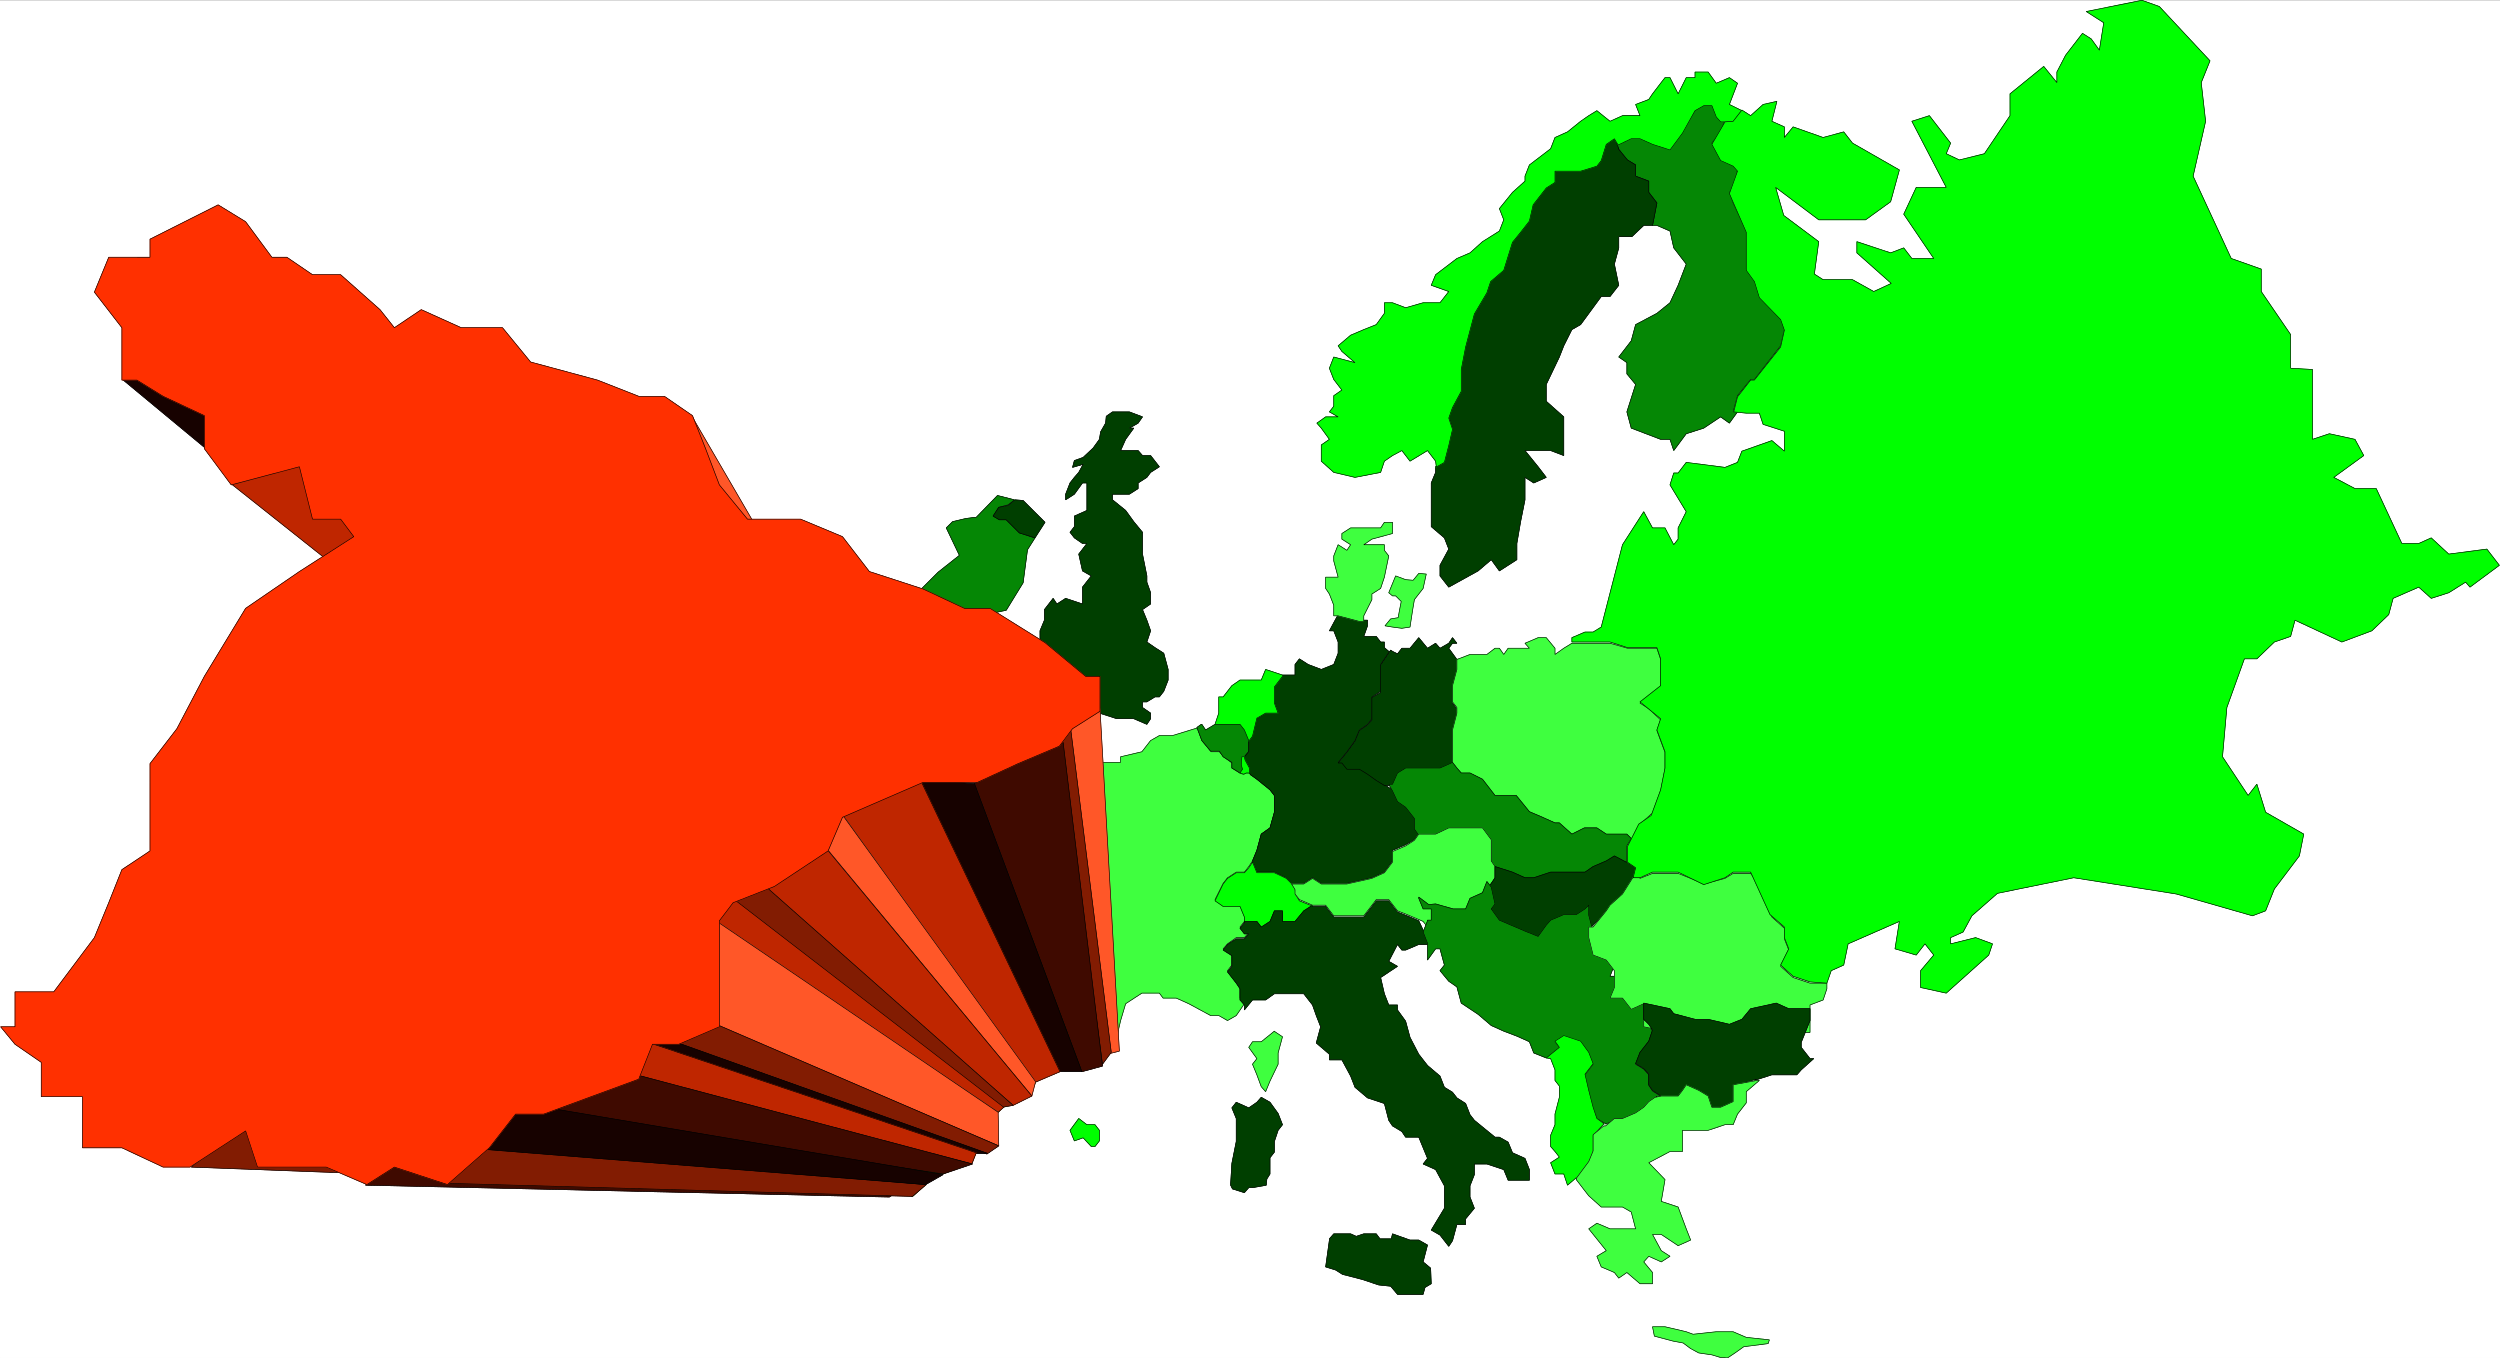 <svg width="3996.021" height="2171.026" viewBox="0 0 2997.016 1628.269" xmlns="http://www.w3.org/2000/svg"><rect x="0" y="0" width="2997.016" height="1628.269" fill="#808080" stroke="none"/><defs><clipPath id="a"><path d="M0 0h2997v1625.977H0Zm0 0"/></clipPath></defs><path style="fill:#fff;fill-opacity:1;fill-rule:nonzero;stroke:none" d="M0 1625.977h2997.016V-1.56H0Zm0 0" transform="translate(0 1.923)"/><g clip-path="url(#a)" transform="translate(0 1.923)"><path style="fill:#fff;fill-opacity:1;fill-rule:evenodd;stroke:#fff;stroke-width:.19;stroke-linecap:square;stroke-linejoin:bevel;stroke-miterlimit:10;stroke-opacity:1" d="M.19.75h766.12V417H.19Zm0 0" transform="matrix(3.91 0 0 -3.91 0 1628.91)"/></g><path style="fill:#3fff3f;fill-opacity:1;fill-rule:evenodd;stroke:#3fff3f;stroke-width:.19;stroke-linecap:square;stroke-linejoin:bevel;stroke-miterlimit:10;stroke-opacity:1" d="m390.91 100.75 2.3-1.53-1.34-4.97v-3.44l-2.49-5.17-1.34-3.25-1.34 1.53-1.34 3.64-1.34 3.25 1.34 1.72-2.49 3.44 1.15 1.72h2.68l4.02 3.25zm0 0" transform="matrix(3.91 0 0 -3.91 0 1630.833)"/><path style="fill:none;stroke:#000;stroke-width:.19;stroke-linecap:square;stroke-linejoin:bevel;stroke-miterlimit:10;stroke-opacity:1" d="m390.91 100.75 2.3-1.53-1.34-4.97v-3.44l-2.49-5.17-1.34-3.25-1.34 1.53-1.34 3.64-1.34 3.25 1.34 1.72-2.49 3.44 1.15 1.72h2.68l4.02 3.25zm0 0" transform="matrix(3.91 0 0 -3.91 0 1630.833)"/><path style="fill:#3fff3f;fill-opacity:1;fill-rule:evenodd;stroke:#3fff3f;stroke-width:.19;stroke-linecap:square;stroke-linejoin:bevel;stroke-miterlimit:10;stroke-opacity:1" d="M238.19 65.57v3.25h3.64l3.83 5.35 1.34 3.25 1.35 3.25 2.68 1.72v8.42l2.68 3.44 2.49 4.97 4.03 6.5 5.17 3.63 5.17 3.25-1.15 1.72h-2.68l-1.34 5.17-6.51-1.72-2.69 3.44v3.06l-3.83 1.91-2.49 1.53H247l-2.49-1.53 1.15-3.44-1.15-4.97-1.34-3.45-4.98-3.25.96-1.72-3.83-5.16-3.84-4.97v-8.41l-1.34-3.45V75.7l-6.51-8.41 5.17-1.72 4.02-3.44 3.84 1.72zm0 0" transform="matrix(3.91 0 0 -3.91 0 1630.833)"/><path style="fill:none;stroke:#000;stroke-width:.19;stroke-linecap:square;stroke-linejoin:bevel;stroke-miterlimit:10;stroke-opacity:1" d="M238.19 65.57v3.25h3.64l3.83 5.35 1.34 3.25 1.35 3.25 2.68 1.72v8.42l2.68 3.44 2.49 4.97 4.03 6.5 5.17 3.63 5.17 3.25-1.15 1.72h-2.68l-1.34 5.17-6.51-1.72-2.69 3.44v3.06l-3.83 1.91-2.49 1.53H247l-2.49-1.53 1.15-3.44-1.15-4.97-1.34-3.45-4.98-3.25.96-1.72-3.83-5.16-3.84-4.97v-8.41l-1.34-3.45V75.7l-6.51-8.41 5.17-1.72 4.02-3.44 3.84 1.72zm0 0" transform="matrix(3.91 0 0 -3.91 0 1630.833)"/><path style="fill:#0f0;fill-opacity:1;fill-rule:evenodd;stroke:#0f0;stroke-width:.19;stroke-linecap:square;stroke-linejoin:bevel;stroke-miterlimit:10;stroke-opacity:1" d="m236.66 65.57 1.53-1.72 2.3-1.72v-3.26h4.02V53.9h3.84l4.02-1.72h2.49l5.37 3.44 1.15-3.44h6.7l3.84-1.91 2.68 1.91 5.17-1.91 4.03 3.63 2.49 3.25h2.68l9.01 3.45 1.34 3.25h2.49l4.02 1.72V75.7l1.34 1.72 4.03 1.72 4.98 3.25 1.53 3.25 7.67 3.44h5.36l3.84 1.73 4.02 1.72 1.15 1.72 2.68 1.72v3.25h-1.34l-4.02 3.25-5.18 3.25h-2.49l-4.02 1.91-5.17 1.72-2.5 3.25-4.02 1.72h-5.17l-2.69 3.45-1.34 3.44-1.34 3.06-2.68 1.91h-2.49l-3.84 1.53-6.51 1.91-2.68 3.25h-4.03l-3.83 1.72-2.49-1.72-1.34 1.72-3.84 3.25h-2.68l-2.49 1.72h-1.53l-2.49 3.44-2.49 1.53-6.71-3.25v-1.72h-3.83l-1.54-3.44 2.69-3.25v-5.16h1.53l2.49-1.53 3.83-1.91v-3.06l2.69-3.44 6.51 1.72 1.34-5.17h2.68l1.15-1.72-5.17-3.25-5.17-3.63-4.03-6.5-2.49-4.97-2.68-3.44v-8.42l-2.68-1.72-1.15-3.25-1.54-3.25-3.83-5.35h-3.64v-3.25zm0 0" transform="matrix(3.91 0 0 -3.91 0 1630.833)"/><path style="fill:none;stroke:#000;stroke-width:.19;stroke-linecap:square;stroke-linejoin:bevel;stroke-miterlimit:10;stroke-opacity:1" d="m236.66 65.57 1.53-1.72 2.3-1.72v-3.26h4.02V53.9h3.84l4.02-1.72h2.49l5.37 3.44 1.15-3.44h6.7l3.84-1.91 2.68 1.91 5.17-1.91 4.03 3.63 2.49 3.25h2.68l9.01 3.45 1.34 3.25h2.49l4.02 1.72V75.7l1.34 1.72 4.03 1.72 4.98 3.25 1.53 3.25 7.67 3.44h5.36l3.84 1.73 4.02 1.72 1.15 1.72 2.68 1.72v3.25h-1.34l-4.02 3.25-5.18 3.25h-2.49l-4.02 1.91-5.17 1.72-2.5 3.25-4.02 1.72h-5.17l-2.69 3.45-1.34 3.44-1.34 3.06-2.68 1.91h-2.49l-3.84 1.53-6.51 1.91-2.68 3.25h-4.03l-3.83 1.72-2.49-1.72-1.34 1.72-3.84 3.25h-2.68l-2.49 1.72h-1.53l-2.49 3.44-2.49 1.53-6.71-3.25v-1.72h-3.83l-1.54-3.44 2.69-3.25v-5.16h1.53l2.49-1.53 3.83-1.91v-3.06l2.69-3.44 6.51 1.72 1.34-5.17h2.68l1.15-1.72-5.17-3.25-5.17-3.63-4.03-6.5-2.49-4.97-2.68-3.44v-8.42l-2.68-1.72-1.15-3.25-1.54-3.25-3.83-5.35h-3.64v-3.25zm0 0" transform="matrix(3.91 0 0 -3.91 0 1630.833)"/><path style="fill:#3fff3f;fill-opacity:1;fill-rule:evenodd;stroke:#3fff3f;stroke-width:.19;stroke-linecap:square;stroke-linejoin:bevel;stroke-miterlimit:10;stroke-opacity:1" d="M304.49 126.18v4.97l4.03 3.44 2.49 1.53-1.34 1.72 1.34 5.16 4.02 3.25 2.68 1.73-2.68 5.16-1.34 4.97v1.53l2.49 5.16v3.25l-1.15 3.44-6.51 1.72v1.73h-1.35v1.53l-4.02 1.72v3.44l-1.15 1.72h1.15L302 186.6h3.83l2.69-1.53h3.83l3.83-1.72 4.03 1.72-1.35 3.25-2.68 1.72 5.37 1.53 6.51-1.53 1.34-3.44 5.18-1.53 2.49-1.72h6.51v1.72l6.52 1.53 2.68 3.44 2.68 1.53h4.03l7.47 2.29.39-.57 1.14-3.25 2.88-3.44h2.49l1.34-1.53 2.49-1.91v-1.53l2.69-1.72.95-.19.77.38h.96-.19l2.49-1.91 4.02-3.25 1.34-1.73v-5.16l-1.34-4.78-2.68-1.91-1.34-4.97-1.34-3.25-1.15-1.72-1.34-1.72h-2.5l-2.68-1.72-1.34-1.73-2.49-4.97 2.49-1.72h5.17l1.35-3.44v-1.53l-1.35-1.72 1.35-1.72h1.34l-1.34-1.53h-2.5l-2.68-1.91-1.34-1.53 2.68-1.91v-3.06l-1.34-1.72 2.68-3.45 1.15-1.72v-3.25l1.35-1.72-2.5-3.63-2.68-1.53-2.68 1.53h-2.49l-6.71 3.63-3.83 1.72h-4.03l-1.15 1.53h-5.36l-4.98-3.25-1.54-5.16-1.15-4.97h-1.34l-4.02 3.25-5.18 3.25h-2.49l-4.02 1.91-5.17 1.72-2.5 3.25-4.02 1.72h-5.17l-2.69 3.45-1.34 3.44-1.34 3.06zm0 0" transform="matrix(3.91 0 0 -3.91 0 1630.833)"/><path style="fill:none;stroke:#000;stroke-width:.19;stroke-linecap:square;stroke-linejoin:bevel;stroke-miterlimit:10;stroke-opacity:1" d="M304.49 126.18v4.97l4.03 3.44 2.49 1.53-1.34 1.72 1.34 5.16 4.02 3.25 2.68 1.73-2.68 5.16-1.34 4.97v1.53l2.49 5.16v3.25l-1.15 3.44-6.51 1.72v1.73h-1.35v1.53l-4.02 1.72v3.44l-1.15 1.72h1.15L302 186.6h3.83l2.69-1.53h3.83l3.83-1.72 4.03 1.72-1.35 3.25-2.68 1.72 5.37 1.53 6.51-1.53 1.34-3.44 5.18-1.53 2.49-1.72h6.51v1.72l6.52 1.53 2.68 3.44 2.68 1.53h4.03l7.47 2.29.39-.57 1.14-3.25 2.88-3.44h2.49l1.34-1.53 2.49-1.91v-1.53l2.69-1.72.95-.19.77.38h.96-.19l2.49-1.91 4.02-3.25 1.34-1.73v-5.16l-1.34-4.78-2.68-1.91-1.34-4.97-1.34-3.25-1.15-1.72-1.34-1.72h-2.5l-2.68-1.72-1.34-1.73-2.49-4.97 2.49-1.72h5.17l1.35-3.44v-1.53l-1.35-1.72 1.35-1.72h1.34l-1.34-1.53h-2.5l-2.68-1.91-1.34-1.53 2.68-1.91v-3.06l-1.34-1.72 2.68-3.45 1.15-1.72v-3.25l1.35-1.72-2.5-3.63-2.68-1.53-2.68 1.53h-2.49l-6.71 3.63-3.83 1.72h-4.03l-1.15 1.53h-5.36l-4.98-3.25-1.54-5.16-1.15-4.97h-1.34l-4.02 3.25-5.18 3.25h-2.49l-4.02 1.91-5.17 1.72-2.5 3.25-4.02 1.72h-5.17l-2.69 3.45-1.34 3.44-1.34 3.06zm0 0" transform="matrix(3.91 0 0 -3.91 0 1630.833)"/><path style="fill:#058705;fill-opacity:1;fill-rule:evenodd;stroke:#058705;stroke-width:.19;stroke-linecap:square;stroke-linejoin:bevel;stroke-miterlimit:10;stroke-opacity:1" d="m299.32 258.49 6.51 6.69 5.18-1.33-1.92-1.53-2.87-.77-1.73-2.68 1.92-1.14h2.11l4.02-4.02 4.79-1.53-2.3-3.63-1.34-10.13-5.17-8.42-8.05-1.72-7.67-1.72h-7.85l-4.03 8.41 6.71 6.7 6.51 5.16-4.02 8.41 1.92 1.91 4.02.96 2.87.38zm0 0" transform="matrix(3.91 0 0 -3.91 0 1630.833)"/><path style="fill:none;stroke:#000;stroke-width:.19;stroke-linecap:square;stroke-linejoin:bevel;stroke-miterlimit:10;stroke-opacity:1" d="m299.32 258.49 6.51 6.69 5.18-1.33-1.92-1.53-2.87-.77-1.73-2.68 1.92-1.14h2.11l4.02-4.02 4.79-1.53-2.3-3.63-1.34-10.13-5.17-8.42-8.05-1.72-7.67-1.72h-7.85l-4.03 8.41 6.71 6.7 6.51 5.16-4.02 8.41 1.92 1.91 4.02.96 2.87.38zm0 0" transform="matrix(3.91 0 0 -3.91 0 1630.833)"/><path style="fill:#003f00;fill-opacity:1;fill-rule:evenodd;stroke:#003f00;stroke-width:.19;stroke-linecap:square;stroke-linejoin:bevel;stroke-miterlimit:10;stroke-opacity:1" d="m318.29 201.51-3.26 1.91-2.68 1.73h-2.68l-2.5-1.73H302l1.34 3.45h6.33l5.36 3.25h2.68l1.15 1.72 4.03-1.72 1.15 1.72v3.25h-5.18l-1.15 1.72h-5.36l1.34 3.44h5.17v3.44l1.35 3.25v3.25l2.68 3.45 1.15-1.73 2.68 1.73 5.17-1.73v5.17l2.69 3.44-2.69 1.53-1.15 5.16 2.5 3.25h-1.35l-2.49 1.72-1.34 1.72 1.34 1.72v3.25l3.84 1.72v8.42h-1.35l-2.49-3.44-2.68-1.72v1.72l1.34 3.44 1.34 1.72 1.34 1.53 1.35 2.48-3.26-.95.57 2.1 2.69.96 3.06 2.87 1.92 2.67.38 2.3 1.53 2.67.2 2.11 1.91 1.34h5.18l4.02-1.53-1.34-1.92-2.68-1.53h1.34l-2.49-3.44-1.54-3.44h5.37l1.34-1.53h2.49l2.68-3.44-2.68-1.72-1.15-1.53-2.68-1.72v-1.72l-2.68-1.72h-5.18v-1.72l4.03-3.26 2.49-3.44 2.68-3.25v-6.69l1.34-6.69v-1.91l1.15-3.25v-3.45l-2.49-1.72 1.34-3.25 1.15-3.25-1.15-3.44 2.49-1.72 2.69-1.72 1.34-4.97v-3.25l-1.34-3.44-1.35-1.73h-1.34l-2.49-1.52h-1.34v-1.73l2.49-1.72v-1.72l-1.15-1.72-4.02 1.72h-5.18l-5.36 1.72-2.49 1.72-2.69 1.73-5.17-1.73-1.34 1.73-3.83 1.52h-1.34l-1.35-1.52zm0 0" transform="matrix(3.91 0 0 -3.91 0 1630.833)"/><path style="fill:none;stroke:#000;stroke-width:.19;stroke-linecap:square;stroke-linejoin:bevel;stroke-miterlimit:10;stroke-opacity:1" d="m318.29 201.51-3.26 1.91-2.68 1.73h-2.68l-2.5-1.73H302l1.34 3.45h6.33l5.36 3.25h2.68l1.15 1.72 4.03-1.72 1.15 1.72v3.25h-5.18l-1.15 1.72h-5.36l1.34 3.44h5.17v3.44l1.35 3.25v3.25l2.68 3.45 1.15-1.73 2.68 1.73 5.17-1.73v5.17l2.69 3.44-2.69 1.53-1.15 5.16 2.5 3.25h-1.35l-2.49 1.72-1.34 1.72 1.34 1.72v3.25l3.84 1.72v8.42h-1.35l-2.49-3.44-2.68-1.72v1.72l1.34 3.44 1.34 1.72 1.34 1.53 1.35 2.48-3.26-.95.57 2.1 2.69.96 3.06 2.87 1.92 2.67.38 2.3 1.53 2.67.2 2.11 1.91 1.34h5.18l4.02-1.53-1.34-1.92-2.68-1.53h1.34l-2.49-3.44-1.54-3.44h5.37l1.34-1.53h2.49l2.68-3.44-2.68-1.72-1.15-1.53-2.68-1.72v-1.72l-2.68-1.72h-5.18v-1.72l4.03-3.26 2.49-3.44 2.68-3.25v-6.69l1.34-6.69v-1.91l1.15-3.25v-3.45l-2.49-1.72 1.34-3.25 1.15-3.25-1.15-3.44 2.49-1.72 2.69-1.72 1.34-4.97v-3.25l-1.34-3.44-1.35-1.73h-1.34l-2.49-1.52h-1.34v-1.73l2.49-1.72v-1.72l-1.15-1.72-4.02 1.72h-5.18l-5.36 1.72-2.49 1.72-2.69 1.73-5.17-1.73-1.34 1.73-3.83 1.52h-1.34l-1.35-1.52zm0 0" transform="matrix(3.91 0 0 -3.91 0 1630.833)"/><path style="fill:#058705;fill-opacity:1;fill-rule:evenodd;stroke:#058705;stroke-width:.19;stroke-linecap:square;stroke-linejoin:bevel;stroke-miterlimit:10;stroke-opacity:1" d="m368.3 195.01-1.34-.95 1.53-4.02 2.69-3.25h2.68l1.15-1.72 2.68-1.72v-1.72l2.49-1.53.77 1.15-.38 1.33.19 2.49h.77l1.34 1.72v3.25l-1.34 3.25-1.35 1.72h-7.66l-2.88-1.72-1.15 1.72zm0 0" transform="matrix(3.91 0 0 -3.91 0 1630.833)"/><path style="fill:none;stroke:#000;stroke-width:.19;stroke-linecap:square;stroke-linejoin:bevel;stroke-miterlimit:10;stroke-opacity:1" d="m368.3 195.01-1.34-.95 1.53-4.02 2.69-3.25h2.68l1.15-1.72 2.68-1.72v-1.72l2.49-1.53.77 1.15-.38 1.33.19 2.49h.77l1.34 1.72v3.25l-1.34 3.25-1.35 1.72h-7.66l-2.88-1.72-1.15 1.72zm0 0" transform="matrix(3.91 0 0 -3.91 0 1630.833)"/><path style="fill:#003f00;fill-opacity:1;fill-rule:evenodd;stroke:#003f00;stroke-width:.19;stroke-linecap:square;stroke-linejoin:bevel;stroke-miterlimit:10;stroke-opacity:1" d="m433.65 159.64-2.69-1.53-4.02-1.72v-3.25l-2.49-3.44-3.83-1.72-7.67-1.73h-7.85l-2.69 1.73-2.68-1.73h-3.83l-1.54 1.73-3.64 1.72h-5.36l-1.34 3.44 1.34 3.25 1.34 4.97 2.68 1.91 1.34 4.78v5.16l-1.34 1.73-4.02 3.25-1.92 1.33-.38.58v1.72l-.77 1.15-.57.95-.19 1.15 1.34 1.53v3.44l1.15 1.53 1.34 5.16 2.68 1.72h3.83l-1.15 3.45v4.97l2.49 3.25h3.84v3.25l1.34 1.72 2.68-1.72 4.03-1.53 3.83 1.53 1.34 3.44v3.44l-1.34 3.44h-1.34l2.68 4.97 6.51-1.72h2.5v-1.72l-1.15-3.25h3.83l1.34-1.72h1.15v-1.72l1.34-1.15h.19l-2.68-4.01v-8.22l-2.68-1.73v-6.69l-1.34-1.72-2.5-1.72-1.34-3.25-2.49-3.44-2.68-3.25h1.15l1.53-1.72h3.83l2.5-1.53 2.68-1.91 2.49-1.72 2.49-1.53 1.53-3.45 2.49-1.72 1.35-1.72 1.34-1.53v-3.25l1.34-1.91zm0 0" transform="matrix(3.91 0 0 -3.91 0 1630.833)"/><path style="fill:none;stroke:#000;stroke-width:.19;stroke-linecap:square;stroke-linejoin:bevel;stroke-miterlimit:10;stroke-opacity:1" d="m433.65 159.64-2.69-1.53-4.02-1.72v-3.25l-2.49-3.44-3.83-1.72-7.67-1.73h-7.85l-2.69 1.73-2.68-1.73h-3.83l-1.54 1.73-3.64 1.72h-5.36l-1.34 3.44 1.34 3.25 1.34 4.97 2.68 1.91 1.34 4.78v5.16l-1.34 1.73-4.02 3.25-1.92 1.33-.38.58v1.72l-.77 1.15-.57.95-.19 1.15 1.34 1.53v3.44l1.15 1.53 1.34 5.16 2.68 1.72h3.83l-1.15 3.45v4.97l2.49 3.25h3.84v3.25l1.34 1.72 2.68-1.72 4.03-1.53 3.83 1.53 1.34 3.44v3.44l-1.34 3.44h-1.34l2.68 4.97 6.51-1.72h2.5v-1.72l-1.15-3.25h3.83l1.34-1.72h1.15v-1.72l1.34-1.15h.19l-2.68-4.01v-8.22l-2.68-1.73v-6.69l-1.34-1.72-2.5-1.72-1.34-3.25-2.49-3.44-2.68-3.25h1.15l1.53-1.72h3.83l2.5-1.53 2.68-1.91 2.49-1.72 2.49-1.53 1.53-3.45 2.49-1.72 1.35-1.72 1.34-1.53v-3.25l1.34-1.91zm0 0" transform="matrix(3.91 0 0 -3.91 0 1630.833)"/><path style="fill:#0f0;fill-opacity:1;fill-rule:evenodd;stroke:#0f0;stroke-width:.19;stroke-linecap:square;stroke-linejoin:bevel;stroke-miterlimit:10;stroke-opacity:1" d="m382.87 190.04-1.34 3.25-1.35 1.72h-7.66l1.15 3.44v4.97h1.34l2.68 3.45 2.49 1.72h6.52l1.34 3.25 5.17-1.72v-.39l-2.49-3.25v-4.97l1.15-3.06h-3.83l-2.68-1.53-1.34-5.54-1.15-1.53zm0 0" transform="matrix(3.91 0 0 -3.91 0 1630.833)"/><path style="fill:none;stroke:#000;stroke-width:.19;stroke-linecap:square;stroke-linejoin:bevel;stroke-miterlimit:10;stroke-opacity:1" d="m382.87 190.04-1.34 3.25-1.35 1.72h-7.66l1.15 3.44v4.97h1.34l2.68 3.45 2.49 1.72h6.52l1.34 3.25 5.17-1.72v-.39l-2.49-3.25v-4.97l1.15-3.06h-3.83l-2.68-1.53-1.34-5.54-1.15-1.53zm0 0" transform="matrix(3.91 0 0 -3.91 0 1630.833)"/><path style="fill:#3fff3f;fill-opacity:1;fill-rule:evenodd;stroke:#3fff3f;stroke-width:.19;stroke-linecap:square;stroke-linejoin:bevel;stroke-miterlimit:10;stroke-opacity:1" d="M418.13 226.56h-1.35l-6.51 1.72h-1.34v3.25l-1.34 3.44-1.15 1.72v3.45h3.83l-1.34 4.97v1.53l1.34 3.44 2.68-1.72 1.15 1.72-2.68 1.72v1.72l2.68 1.72h9.2l1.15 1.72h2.49v-3.44l-6.32-1.72-2.49-1.72h6.32v-1.72l1.34-1.72-1.34-6.5-1.15-3.45-2.68-1.72v-1.72l-2.49-4.97zm0 0" transform="matrix(3.91 0 0 -3.91 0 1630.833)"/><path style="fill:none;stroke:#000;stroke-width:.19;stroke-linecap:square;stroke-linejoin:bevel;stroke-miterlimit:10;stroke-opacity:1" d="M418.13 226.56h-1.35l-6.51 1.72h-1.34v3.25l-1.34 3.44-1.15 1.72v3.45h3.83l-1.34 4.97v1.53l1.34 3.44 2.68-1.72 1.15 1.72-2.68 1.72v1.72l2.68 1.72h9.2l1.15 1.72h2.49v-3.44l-6.32-1.72-2.49-1.72h6.32v-1.72l1.34-1.72-1.34-6.5-1.15-3.45-2.68-1.72v-1.72l-2.49-4.97zm0 0" transform="matrix(3.91 0 0 -3.91 0 1630.833)"/><path style="fill:#3fff3f;fill-opacity:1;fill-rule:evenodd;stroke:#3fff3f;stroke-width:.19;stroke-linecap:square;stroke-linejoin:bevel;stroke-miterlimit:10;stroke-opacity:1" d="m426.37 227.33-1.73-2.11 2.3-.38 2.87-.38 2.5.38.76 4.97.58 3.44 2.68 3.44.96 4.4-2.3.19-1.73-2.1-2.3.19-3.06 1.15-2.11-5.16 1.15-.96h.96l1.72-1.72-.57-2.87-.38-2.1zm0 0" transform="matrix(3.91 0 0 -3.91 0 1630.833)"/><path style="fill:none;stroke:#000;stroke-width:.19;stroke-linecap:square;stroke-linejoin:bevel;stroke-miterlimit:10;stroke-opacity:1" d="m426.37 227.33-1.73-2.11 2.3-.38 2.87-.38 2.5.38.76 4.97.58 3.44 2.68 3.44.96 4.4-2.3.19-1.73-2.1-2.3.19-3.06 1.15-2.11-5.16 1.15-.96h.96l1.72-1.72-.57-2.87-.38-2.1zm0 0" transform="matrix(3.91 0 0 -3.91 0 1630.833)"/><path style="fill:#003f00;fill-opacity:1;fill-rule:evenodd;stroke:#003f00;stroke-width:.19;stroke-linecap:square;stroke-linejoin:bevel;stroke-miterlimit:10;stroke-opacity:1" d="m426.94 217.38 1.53-.76 1.34 1.72h2.5l2.68 3.25 2.68-3.25 2.49 1.53 1.34-1.53 2.69 1.53 1.15 1.72 1.34-1.72h-1.34l-1.15-1.53 2.49-3.44v-3.44l-1.34-4.98v-4.97l1.34-1.72v-1.53l-1.34-5.16v-9.94l-3.84-1.91h-10.54l-2.49-1.53-1.53-3.45h-2.49l-2.49 1.53-2.68 1.92-2.5 1.53h-3.83l-1.53 1.91h-1.15l2.68 3.25 2.49 3.44 1.34 3.25 2.5 1.72 1.34 1.53v6.88l2.68 1.53v8.42l3.07 4.59zm0 0" transform="matrix(3.91 0 0 -3.91 0 1630.833)"/><path style="fill:none;stroke:#000;stroke-width:.19;stroke-linecap:square;stroke-linejoin:bevel;stroke-miterlimit:10;stroke-opacity:1" d="m426.94 217.38 1.53-.76 1.34 1.72h2.5l2.68 3.25 2.68-3.25 2.49 1.53 1.34-1.53 2.69 1.53 1.15 1.72 1.34-1.72h-1.34l-1.15-1.53 2.49-3.44v-3.44l-1.34-4.98v-4.97l1.34-1.72v-1.53l-1.34-5.16v-9.94l-3.84-1.91h-10.54l-2.49-1.53-1.53-3.45h-2.49l-2.49 1.53-2.68 1.92-2.5 1.53h-3.83l-1.53 1.91h-1.15l2.68 3.25 2.49 3.44 1.34 3.25 2.5 1.72 1.34 1.53v6.88l2.68 1.53v8.42l3.07 4.59zm0 0" transform="matrix(3.91 0 0 -3.91 0 1630.833)"/><path style="fill:#3fff3f;fill-opacity:1;fill-rule:evenodd;stroke:#3fff3f;stroke-width:.19;stroke-linecap:square;stroke-linejoin:bevel;stroke-miterlimit:10;stroke-opacity:1" d="m500.14 159.45 2.68 4.97 3.84 3.44 2.49 6.69 1.34 6.7v5.16L508 193.1l1.15 3.25-3.64 3.44-2.69 1.72 6.33 4.97v8.42l-1.15 3.44h-9.01l-5.36 1.53h-11.69l-2.49-1.53-2.69-1.91v1.91l-2.68 3.25h-2.49l-4.03-1.72 1.35-1.53h-6.52l-1.34-1.91-1.34 1.91h-1.34l-2.49-1.91h-5.18l-4.02-1.53v.19-3.25l-1.34-4.97v-4.97l1.34-1.73v-1.72l-1.34-5.16v-10.32l1.34-1.72 1.34-1.53h2.68l3.83-1.92 3.84-4.97h6.51l4.03-4.97 4.02-1.72 3.83-1.72h1.34l3.84-3.44 4.02 1.91h3.64l2.88-1.91h6.51zm0 0" transform="matrix(3.91 0 0 -3.91 0 1630.833)"/><path style="fill:none;stroke:#000;stroke-width:.19;stroke-linecap:square;stroke-linejoin:bevel;stroke-miterlimit:10;stroke-opacity:1" d="m500.14 159.45 2.68 4.97 3.84 3.44 2.49 6.69 1.34 6.7v5.16L508 193.1l1.15 3.25-3.64 3.44-2.69 1.72 6.33 4.97v8.42l-1.15 3.44h-9.01l-5.36 1.53h-11.69l-2.49-1.53-2.69-1.91v1.91l-2.68 3.25h-2.49l-4.03-1.72 1.35-1.53h-6.52l-1.34-1.91-1.34 1.91h-1.34l-2.49-1.91h-5.18l-4.02-1.53v.19-3.25l-1.34-4.97v-4.97l1.34-1.73v-1.72l-1.34-5.16v-10.32l1.34-1.72 1.34-1.53h2.68l3.83-1.92 3.84-4.97h6.51l4.03-4.97 4.02-1.72 3.83-1.72h1.34l3.84-3.44 4.02 1.91h3.64l2.88-1.91h6.51zm0 0" transform="matrix(3.91 0 0 -3.91 0 1630.833)"/><path style="fill:#058705;fill-opacity:1;fill-rule:evenodd;stroke:#058705;stroke-width:.19;stroke-linecap:square;stroke-linejoin:bevel;stroke-miterlimit:10;stroke-opacity:1" d="M425.79 176.66h1.15l1.53 3.44 2.49 1.53h10.54l3.84 1.72 1.34-1.72 1.34-1.53h2.68l3.83-1.91 3.84-4.98h6.51l4.03-4.97 4.02-1.72 3.83-1.72h1.34l3.84-3.44 3.83 1.91h3.83l2.88-1.91h6.32l1.34-1.34-1.34-2.29v-4.97h-1.34l-2.49 1.53-2.49-1.53-4.03-1.73-2.68-1.52h-10.35l-5.17-1.73h-2.69l-3.83 1.73-5.36 1.52-1.15 1.73v6.69l-2.69 3.44h-10.34l-4.03-1.91h-5.17l-1.34 1.91v3.25l-1.34 1.72-1.35 1.72-2.49 1.72-1.53 3.25zm0 0" transform="matrix(3.91 0 0 -3.91 0 1630.833)"/><path style="fill:none;stroke:#000;stroke-width:.19;stroke-linecap:square;stroke-linejoin:bevel;stroke-miterlimit:10;stroke-opacity:1" d="M425.79 176.66h1.15l1.53 3.44 2.49 1.53h10.54l3.84 1.72 1.34-1.72 1.34-1.53h2.68l3.83-1.91 3.84-4.98h6.51l4.03-4.97 4.02-1.72 3.83-1.72h1.34l3.84-3.44 3.83 1.91h3.83l2.88-1.91h6.32l1.34-1.34-1.34-2.29v-4.97h-1.34l-2.49 1.53-2.49-1.53-4.03-1.73-2.68-1.52h-10.35l-5.17-1.73h-2.69l-3.83 1.73-5.36 1.52-1.15 1.73v6.69l-2.69 3.44h-10.34l-4.03-1.91h-5.17l-1.34 1.91v3.25l-1.34 1.72-1.35 1.72-2.49 1.72-1.53 3.25zm0 0" transform="matrix(3.91 0 0 -3.91 0 1630.833)"/><path style="fill:#0f0;fill-opacity:1;fill-rule:evenodd;stroke:#0f0;stroke-width:.19;stroke-linecap:square;stroke-linejoin:bevel;stroke-miterlimit:10;stroke-opacity:1" d="m402.22 139.37-3.83 1.53-1.15 1.91-.19 1.72-.96 1.53-1.73 1.72-3.64 1.73h-5.36l-1.34 3.25-1.15-1.73-1.34-1.52h-2.5l-2.68-1.73-1.34-1.72-2.49-5.16 2.49-1.72h5.17l1.35-3.25v-1.72h3.83l1.34-1.72 2.68 1.72 1.34 3.25h2.49v-3.25h3.84l2.68 3.25 2.68 1.72zm0 0" transform="matrix(3.91 0 0 -3.91 0 1630.833)"/><path style="fill:none;stroke:#000;stroke-width:.19;stroke-linecap:square;stroke-linejoin:bevel;stroke-miterlimit:10;stroke-opacity:1" d="m402.22 139.37-3.83 1.53-1.15 1.91-.19 1.72-.96 1.53-1.73 1.72-3.64 1.73h-5.36l-1.34 3.25-1.15-1.73-1.34-1.52h-2.5l-2.68-1.73-1.34-1.72-2.49-5.16 2.49-1.72h5.17l1.35-3.25v-1.72h3.83l1.34-1.72 2.68 1.72 1.34 3.25h2.49v-3.25h3.84l2.68 3.25 2.68 1.72zm0 0" transform="matrix(3.91 0 0 -3.91 0 1630.833)"/><path style="fill:#003f00;fill-opacity:1;fill-rule:evenodd;stroke:#003f00;stroke-width:.19;stroke-linecap:square;stroke-linejoin:bevel;stroke-miterlimit:10;stroke-opacity:1" d="m381.53 108.97-1.35 1.53v3.44l-1.15 1.72-2.68 3.44 1.34 1.72v3.26l-2.68 1.72 1.34 1.72 2.68 1.72h2.5l1.34 1.53h-1.34l-1.35 1.72 1.35 1.72v.38h3.83l1.34-1.72 2.68 1.72 1.34 3.25h2.49v-3.25h3.84l2.68 3.25 2.68 1.72v-.38h4.03l2.49-3.25h9.2l3.83 4.97h3.83l2.68-3.44 3.84-1.53 2.68-1.15 1.53-3.25 2.11-1.15.19-1.14v-1.72h-1.15 1.15-3.83l-4.03-1.72h-1.15l-1.34 1.72-2.68-5.17 2.68-1.53-5.17-3.44 1.15-4.97 1.34-3.44h2.68v-1.53l2.49-3.44 1.35-4.97 2.68-5.17 2.68-3.44 3.83-3.25 1.35-3.44 2.49-1.53 1.34-1.72 2.68-1.72 1.34-3.44 1.34-1.72 6.33-5.17h1.34l2.68-1.52 1.34-3.26 3.83-1.72 1.35-3.44v-3.25h-6.52l-1.34 3.25-5.17 1.72h-3.84v-3.25l-1.34-3.44v-3.44l1.34-3.44-2.68-3.25v-1.72h-2.68l-1.34-4.98-1.15-1.72-2.69 3.45-2.68 1.53 4.03 6.69v6.88l-2.69 4.97-3.83 1.72 1.34 1.72-2.68 6.5h-4.03l-1.15 1.73-2.87 1.72-1.15 1.72-1.34 5.16-5.17 1.72-3.84 3.25-1.34 3.44-2.68 4.97h-3.83v1.72l-4.03 3.45 1.34 4.97-1.34 3.44-1.15 3.25-2.68 3.44h-9.01l-2.68-1.91h-4.02l-2.49-3.06zm0 0" transform="matrix(3.91 0 0 -3.91 0 1630.833)"/><path style="fill:none;stroke:#000;stroke-width:.19;stroke-linecap:square;stroke-linejoin:bevel;stroke-miterlimit:10;stroke-opacity:1" d="m381.53 108.97-1.35 1.53v3.44l-1.15 1.72-2.68 3.44 1.34 1.72v3.26l-2.68 1.72 1.34 1.72 2.68 1.72h2.5l1.34 1.53h-1.34l-1.35 1.72 1.35 1.72v.38h3.83l1.34-1.72 2.68 1.72 1.34 3.25h2.49v-3.25h3.84l2.68 3.25 2.68 1.72v-.38h4.03l2.49-3.25h9.2l3.83 4.97h3.83l2.68-3.44 3.84-1.53 2.68-1.15 1.53-3.25 2.11-1.15.19-1.14v-1.72h-1.15 1.15-3.83l-4.03-1.72h-1.15l-1.34 1.72-2.68-5.17 2.68-1.53-5.17-3.44 1.15-4.97 1.34-3.44h2.68v-1.53l2.49-3.44 1.35-4.97 2.68-5.17 2.68-3.44 3.83-3.25 1.35-3.44 2.49-1.53 1.34-1.72 2.68-1.72 1.34-3.44 1.34-1.72 6.33-5.17h1.34l2.68-1.52 1.34-3.26 3.83-1.72 1.35-3.44v-3.25h-6.52l-1.34 3.25-5.17 1.72h-3.84v-3.25l-1.34-3.44v-3.44l1.34-3.44-2.68-3.25v-1.72h-2.68l-1.34-4.98-1.15-1.72-2.69 3.45-2.68 1.53 4.03 6.69v6.88l-2.69 4.97-3.83 1.72 1.34 1.72-2.68 6.5h-4.03l-1.15 1.73-2.87 1.72-1.15 1.72-1.34 5.16-5.17 1.72-3.84 3.25-1.34 3.44-2.68 4.97h-3.83v1.72l-4.03 3.45 1.34 4.97-1.34 3.44-1.15 3.25-2.68 3.44h-9.01l-2.68-1.91h-4.02l-2.49-3.06zm0 0" transform="matrix(3.91 0 0 -3.91 0 1630.833)"/><path style="fill:#3fff3f;fill-opacity:1;fill-rule:evenodd;stroke:#3fff3f;stroke-width:.19;stroke-linecap:square;stroke-linejoin:bevel;stroke-miterlimit:10;stroke-opacity:1" d="m433.65 159.45-2.69-1.72-4.02-1.72v-3.25l-2.49-3.25-3.83-1.73-7.67-1.72h-7.85l-2.69 1.72-2.68-1.72h-3.83v.19l1.15-1.91V143l1.34-1.72 4.02-1.72h4.03l2.49-3.25h9.2l3.83 4.97h3.83l2.68-3.44 3.84-1.53 4.02-1.72 1.34-1.72v-.38h2.49l5.18-1.72h4.02l1.34 3.44 3.83 1.72 1.35 3.25v5.16l1.34 1.72 1.15 1.72v3.64l-1.15 1.72v6.5l-2.69 3.63h-10.34l-4.03-1.91h-5.17zm0 0" transform="matrix(3.91 0 0 -3.91 0 1630.833)"/><path style="fill:none;stroke:#000;stroke-width:.19;stroke-linecap:square;stroke-linejoin:bevel;stroke-miterlimit:10;stroke-opacity:1" d="m433.65 159.45-2.69-1.72-4.02-1.72v-3.25l-2.49-3.25-3.83-1.73-7.67-1.72h-7.85l-2.69 1.72-2.68-1.72h-3.83v.19l1.15-1.91V143l1.34-1.72 4.02-1.72h4.03l2.49-3.25h9.2l3.83 4.97h3.83l2.68-3.44 3.84-1.53 4.02-1.72 1.34-1.72v-.38h2.49l5.18-1.72h4.02l1.34 3.44 3.83 1.72 1.35 3.25v5.16l1.34 1.72 1.15 1.72v3.64l-1.15 1.72v6.5l-2.69 3.63h-10.34l-4.03-1.91h-5.17zm0 0" transform="matrix(3.91 0 0 -3.91 0 1630.833)"/><path style="fill:#003f00;fill-opacity:1;fill-rule:evenodd;stroke:#003f00;stroke-width:.19;stroke-linecap:square;stroke-linejoin:bevel;stroke-miterlimit:10;stroke-opacity:1" d="m486.54 131.53 5.94 5.93 1.15 1.72 3.83 3.44 4.02 6.89v-.2 1.72l-2.68 1.73h-.19l-3.64 1.91-2.49-1.53-4.03-1.72-2.49-1.72h-10.54l-5.17-1.72h-2.69l-3.83 1.72-5.36 1.72v-3.44l-1.15-1.73-1.34-1.72v-5.35l1.34-1.72 1.15-4.97-1.15-1.72 2.49-3.25 7.85-3.44 4.03-1.73 2.49 3.45 1.34 1.72 4.03 1.72h3.83l2.68 1.53zm0 0" transform="matrix(3.91 0 0 -3.91 0 1630.833)"/><path style="fill:none;stroke:#000;stroke-width:.19;stroke-linecap:square;stroke-linejoin:bevel;stroke-miterlimit:10;stroke-opacity:1" d="m486.54 131.53 5.94 5.93 1.15 1.72 3.83 3.44 4.02 6.89v-.2 1.72l-2.68 1.73h-.19l-3.64 1.91-2.49-1.53-4.03-1.72-2.49-1.72h-10.54l-5.17-1.72h-2.69l-3.83 1.72-5.36 1.72v-3.44l-1.15-1.73-1.34-1.72v-5.35l1.34-1.72 1.15-4.97-1.15-1.72 2.49-3.25 7.85-3.44 4.03-1.73 2.49 3.45 1.34 1.72 4.03 1.72h3.83l2.68 1.53zm0 0" transform="matrix(3.91 0 0 -3.91 0 1630.833)"/><path style="fill:#058705;fill-opacity:1;fill-rule:evenodd;stroke:#058705;stroke-width:.19;stroke-linecap:square;stroke-linejoin:bevel;stroke-miterlimit:10;stroke-opacity:1" d="m485.96 138.42-2.68-1.73h-3.83l-4.03-1.72-1.34-1.53-2.49-3.44-3.83 1.53-8.05 3.44-2.49 3.45 1.15 1.53-1.15 5.16-1.34 1.72-1.35-3.44-3.83-1.72-1.34-3.25h-3.83l-5.37 1.53-2.11-.2-3.06 2.3v-.38l1.34-3.25h2.49v-3.45h-1.15v-.19l-1.34-3.44 1.34-3.44v-5.16l2.49 3.44h1.34l1.35-4.97-1.35-1.72 2.69-3.25 2.49-1.73 1.34-4.97 5.17-3.44 4.03-3.44 3.83-1.72 4.02-1.53 3.84-1.72 1.34-3.44 3.83-1.53 4.02 3.25-1.34 1.72 2.69 1.72 5.17-1.72 2.49-3.44 1.34-3.44-2.49-3.25 1.15-4.98 1.34-5.16 1.15-3.25 2.88-1.72h-.2l1.35.57 1.34 1.15h2.49l4.02 1.53 2.49 1.72 1.54 1.72 2.49 1.72h1.34l-2.68 1.72-1.15 1.72v3.26l-1.54 1.72-2.49 1.53 1.34 3.44 2.69 3.44 1.15 3.25-1.15 1.72-1.54 1.72v6.88l1.54 1.53v1.72l-1.54 1.73-3.83-1.73-2.68 3.26h-3.83l1.34 3.44v4.97l-2.49 3.44-4.03 1.72-1.34 5.16v3.06zm0 0" transform="matrix(3.91 0 0 -3.91 0 1630.833)"/><path style="fill:none;stroke:#000;stroke-width:.19;stroke-linecap:square;stroke-linejoin:bevel;stroke-miterlimit:10;stroke-opacity:1" d="m485.96 138.42-2.68-1.73h-3.83l-4.03-1.72-1.34-1.53-2.49-3.44-3.83 1.53-8.05 3.44-2.49 3.45 1.15 1.53-1.15 5.16-1.34 1.72-1.35-3.44-3.83-1.72-1.34-3.25h-3.83l-5.37 1.53-2.11-.2-3.06 2.3v-.38l1.34-3.25h2.49v-3.45h-1.15v-.19l-1.34-3.44 1.34-3.44v-5.16l2.49 3.44h1.34l1.35-4.97-1.35-1.72 2.69-3.25 2.49-1.73 1.34-4.97 5.17-3.44 4.03-3.44 3.83-1.72 4.02-1.53 3.84-1.72 1.34-3.44 3.83-1.53 4.02 3.25-1.34 1.72 2.69 1.72 5.17-1.72 2.49-3.44 1.34-3.44-2.49-3.25 1.15-4.98 1.34-5.16 1.15-3.25 2.88-1.72h-.2l1.35.57 1.34 1.15h2.49l4.02 1.53 2.49 1.72 1.54 1.72 2.49 1.72h1.34l-2.68 1.72-1.15 1.72v3.26l-1.54 1.72-2.49 1.53 1.34 3.44 2.69 3.44 1.15 3.25-1.15 1.72-1.54 1.72v6.88l1.54 1.53v1.72l-1.54 1.73-3.83-1.73-2.68 3.26h-3.83l1.34 3.44v4.97l-2.49 3.44-4.03 1.72-1.34 5.16v3.06zm0 0" transform="matrix(3.91 0 0 -3.91 0 1630.833)"/><path style="fill:#0f0;fill-opacity:1;fill-rule:evenodd;stroke:#0f0;stroke-width:.19;stroke-linecap:square;stroke-linejoin:bevel;stroke-miterlimit:10;stroke-opacity:1" d="m474.08 92.72 4.02 3.25-1.34 1.91 2.69 1.72 5.17-1.72 2.49-3.44 1.34-3.44-2.49-3.25 1.15-4.97 1.34-5.17 1.15-3.44 2.3-1.72h-.19l-3.26-3.44v-4.97l-1.34-3.44-3.83-5.17v.58l-2.68-2.3-1.15 3.44h-2.69l-1.34 3.45 2.68 1.72-1.34 1.72-1.34 1.53v3.44l1.34 3.25v3.25l1.34 5.16v3.44l-1.34 1.72v3.25l-1.34 3.45zm0 0" transform="matrix(3.91 0 0 -3.91 0 1630.833)"/><path style="fill:none;stroke:#000;stroke-width:.19;stroke-linecap:square;stroke-linejoin:bevel;stroke-miterlimit:10;stroke-opacity:1" d="m474.08 92.72 4.02 3.25-1.34 1.91 2.69 1.72 5.17-1.72 2.49-3.44 1.34-3.44-2.49-3.25 1.15-4.97 1.34-5.17 1.15-3.44 2.3-1.72h-.19l-3.26-3.44v-4.97l-1.34-3.44-3.83-5.17v.58l-2.68-2.3-1.15 3.44h-2.69l-1.34 3.45 2.68 1.72-1.34 1.72-1.34 1.53v3.44l1.34 3.25v3.25l1.34 5.16v3.44l-1.34 1.72v3.25l-1.34 3.45zm0 0" transform="matrix(3.91 0 0 -3.91 0 1630.833)"/><path style="fill:#3fff3f;fill-opacity:1;fill-rule:evenodd;stroke:#3fff3f;stroke-width:.19;stroke-linecap:square;stroke-linejoin:bevel;stroke-miterlimit:10;stroke-opacity:1" d="M550.92 100.56h-2.49l-3.83 1.72-7.86-1.72-2.68-3.25-3.83-1.72-6.52 1.72h-4.02l-6.52 1.53-1.15 1.72-8.05 1.72v-.19 2.1l1.54 1.53v1.91l-1.54 1.72-3.83-1.72-2.68 3.44h-3.83l1.34 3.25v5.17l-2.49 3.25-4.03 1.53-1.34 5.35v3.25h1.34l4.03 4.97 1.15 1.72 3.83 3.44 3.26 5.17h1.91l.19-.39 3.84 1.53h7.85l3.84-1.53 4.02-1.72 6.51 1.72 2.5 1.53h5.36l1.15-1.53 2.68-5.16 1.35-3.44 1.34-3.25 3.83-3.44v-3.25l1.34-3.44-2.49-4.98 3.83-3.44 5.18-1.72h5.17v-1.72l-1.15-3.44-4.02-1.53v-8.41zm0 0" transform="matrix(3.91 0 0 -3.91 0 1630.833)"/><path style="fill:none;stroke:#000;stroke-width:.19;stroke-linecap:square;stroke-linejoin:bevel;stroke-miterlimit:10;stroke-opacity:1" d="M550.92 100.56h-2.49l-3.83 1.72-7.86-1.72-2.68-3.25-3.83-1.72-6.52 1.72h-4.02l-6.52 1.53-1.15 1.72-8.05 1.72v-.19 2.1l1.54 1.53v1.91l-1.54 1.72-3.83-1.72-2.68 3.44h-3.83l1.34 3.25v5.17l-2.49 3.25-4.03 1.53-1.34 5.35v3.25h1.34l4.03 4.97 1.15 1.72 3.83 3.44 3.26 5.17h1.91l.19-.39 3.84 1.53h7.85l3.84-1.53 4.02-1.72 6.51 1.72 2.5 1.53h5.36l1.15-1.53 2.68-5.16 1.35-3.44 1.34-3.25 3.83-3.44v-3.25l1.34-3.44-2.49-4.98 3.83-3.44 5.18-1.72h5.17v-1.72l-1.15-3.44-4.02-1.53v-8.41zm0 0" transform="matrix(3.91 0 0 -3.91 0 1630.833)"/><path style="fill:#003f00;fill-opacity:1;fill-rule:evenodd;stroke:#003f00;stroke-width:.19;stroke-linecap:square;stroke-linejoin:bevel;stroke-miterlimit:10;stroke-opacity:1" d="M554.95 107.82h-6.52l-3.83 1.72-7.86-1.72-2.68-3.25-3.83-1.53-6.52 1.53h-4.02l-6.52 1.72-1.15 1.53-8.05 1.72v-4.97l1.54-1.53 1.15-1.72-1.15-3.44-2.69-3.44-1.34-3.44 2.49-1.53 1.54-1.72V84.5l1.15-1.72 2.68-1.73-.19-.38h5.36l1.34 1.72 1.15 1.72 3.84-1.72 2.87-1.72 1.34-3.44h2.49l3.84 1.72v5.16l7.09 2.11-.58-.39 5.37 1.73h7.66l1.34 1.52 3.84 3.45h-1.15l-2.69 3.44v1.53l2.69 6.69zm0 0" transform="matrix(3.91 0 0 -3.91 0 1630.833)"/><path style="fill:none;stroke:#000;stroke-width:.19;stroke-linecap:square;stroke-linejoin:bevel;stroke-miterlimit:10;stroke-opacity:1" d="M554.95 107.82h-6.52l-3.83 1.72-7.86-1.72-2.68-3.25-3.83-1.53-6.52 1.53h-4.02l-6.52 1.72-1.15 1.53-8.05 1.72v-4.97l1.54-1.53 1.15-1.72-1.15-3.44-2.69-3.44-1.34-3.44 2.49-1.53 1.54-1.72V84.5l1.15-1.72 2.68-1.73-.19-.38h5.36l1.34 1.72 1.15 1.72 3.84-1.72 2.87-1.72 1.34-3.44h2.49l3.84 1.72v5.16l7.09 2.11-.58-.39 5.37 1.73h7.66l1.34 1.52 3.84 3.45h-1.15l-2.69 3.44v1.53l2.69 6.69zm0 0" transform="matrix(3.91 0 0 -3.91 0 1630.833)"/><path style="fill:#3fff3f;fill-opacity:1;fill-rule:evenodd;stroke:#3fff3f;stroke-width:.19;stroke-linecap:square;stroke-linejoin:bevel;stroke-miterlimit:10;stroke-opacity:1" d="m538.66 85.83-7.28-1.33v-5.17l-3.84-1.72h-2.68l-1.15 3.44-2.87 1.73L517 84.5l-1.15-1.72-1.34-1.73h-5.17l-1.73-.38.39.38-2.49-1.72-1.54-1.72-2.49-1.72-4.02-1.72h-2.49l-2.69-2.29h-.57l-3.26-2.68v-4.97l-1.34-3.25-3.83-5.16v-.39l2.49-3.25 1.34-1.72 3.83-3.44h6.52l2.68-1.53 1.34-5.16h-7.85l-4.03 1.72-2.49-1.72 5.37-6.69-2.88-1.73 1.34-3.25 4.03-1.72 1.34-1.72 2.49 1.72 4.02-3.44h3.84v3.44l-2.69 3.25 1.54 1.72 3.83-1.72 2.68 1.72-2.68 1.73-2.68 4.97h2.68l5.17-3.44 3.84 1.72-1.35 3.44-2.49 6.69-5.17 1.72 1.15 6.69-4.98 5.17 6.51 3.44h3.83v6.5h7.86l5.17 1.72h2.5l1.34 3.25 2.68 3.44v3.44l4.02 3.44zm0 0" transform="matrix(3.91 0 0 -3.91 0 1630.833)"/><path style="fill:none;stroke:#000;stroke-width:.19;stroke-linecap:square;stroke-linejoin:bevel;stroke-miterlimit:10;stroke-opacity:1" d="m538.66 85.83-7.28-1.33v-5.17l-3.84-1.72h-2.68l-1.15 3.44-2.87 1.73L517 84.5l-1.15-1.72-1.34-1.73h-5.17l-1.73-.38.39.38-2.49-1.72-1.54-1.72-2.49-1.72-4.02-1.72h-2.49l-2.69-2.29h-.57l-3.26-2.68v-4.97l-1.34-3.25-3.83-5.16v-.39l2.49-3.25 1.34-1.72 3.83-3.44h6.52l2.68-1.53 1.34-5.16h-7.85l-4.03 1.72-2.49-1.72 5.37-6.69-2.88-1.73 1.34-3.25 4.03-1.72 1.34-1.72 2.49 1.72 4.02-3.44h3.84v3.44l-2.69 3.25 1.54 1.72 3.83-1.72 2.68 1.72-2.68 1.73-2.68 4.97h2.68l5.17-3.44 3.84 1.72-1.35 3.44-2.49 6.69-5.17 1.72 1.15 6.69-4.98 5.17 6.51 3.44h3.83v6.5h7.86l5.17 1.72h2.5l1.34 3.25 2.68 3.44v3.44l4.02 3.44zm0 0" transform="matrix(3.91 0 0 -3.91 0 1630.833)"/><path style="fill:#003f00;fill-opacity:1;fill-rule:evenodd;stroke:#003f00;stroke-width:.19;stroke-linecap:square;stroke-linejoin:bevel;stroke-miterlimit:10;stroke-opacity:1" d="m377.31 53.71.57-1.15 3.65-1.14 1.34 1.53h1.15l4.21.76.19 1.91.96 1.53v4.98l1.34 1.72v3.25l1.15 3.44 1.34 1.72-1.34 3.44-2.49 3.44-2.68 1.53-1.34-1.53-2.49-1.72-3.84 1.72-1.34-1.72 1.34-3.25V67.1l-1.34-6.7-.38-6.31zm0 0" transform="matrix(3.91 0 0 -3.91 0 1630.833)"/><path style="fill:none;stroke:#000;stroke-width:.19;stroke-linecap:square;stroke-linejoin:bevel;stroke-miterlimit:10;stroke-opacity:1" d="m377.31 53.71.57-1.15 3.65-1.14 1.34 1.53h1.15l4.21.76.19 1.91.96 1.53v4.98l1.34 1.72v3.25l1.15 3.44 1.34 1.72-1.34 3.44-2.49 3.44-2.68 1.53-1.34-1.53-2.49-1.72-3.84 1.72-1.34-1.72 1.34-3.25V67.1l-1.34-6.7-.38-6.31zm0 0" transform="matrix(3.91 0 0 -3.91 0 1630.833)"/><path style="fill:#003f00;fill-opacity:1;fill-rule:evenodd;stroke:#003f00;stroke-width:.19;stroke-linecap:square;stroke-linejoin:bevel;stroke-miterlimit:10;stroke-opacity:1" d="m407.59 36.89-1.15-8.23 3.06-.95 2.11-1.34 5.94-1.53 5.17-1.72 3.65-.38 2.1-2.49h7.86l.57 2.1 1.92 1.15-.19 4.78-2.3 1.91 1.34 5.17-2.68 1.53h-2.68l-5.37 1.91-.38-1.53h-3.45l-1.15 1.53h-3.83l-2.3-.77-1.73.77h-5.17l-1.34-1.53zm0 0" transform="matrix(3.91 0 0 -3.91 0 1630.833)"/><path style="fill:none;stroke:#000;stroke-width:.19;stroke-linecap:square;stroke-linejoin:bevel;stroke-miterlimit:10;stroke-opacity:1" d="m407.59 36.89-1.15-8.23 3.06-.95 2.11-1.34 5.94-1.53 5.17-1.72 3.65-.38 2.1-2.49h7.86l.57 2.1 1.92 1.15-.19 4.78-2.3 1.91 1.34 5.17-2.68 1.53h-2.68l-5.37 1.91-.38-1.53h-3.45l-1.15 1.53h-3.83l-2.3-.77-1.73.77h-5.17l-1.34-1.53zm0 0" transform="matrix(3.91 0 0 -3.91 0 1630.833)"/><path style="fill:#3fff3f;fill-opacity:1;fill-rule:evenodd;stroke:#3fff3f;stroke-width:.19;stroke-linecap:square;stroke-linejoin:bevel;stroke-miterlimit:10;stroke-opacity:1" d="M510.49 10.31 517 8.78l2.11-.77 7.09.77h5.18l4.02-1.72 7.09-.77-.38-1.14-7.48-.96-2.68-1.91-2.3-1.53-2.3.19-2.49.76-4.02.58-2.49 1.34-2.3 1.72-3.07.57-5.75 1.53-.57 2.87h3.83L517 8.78zm0 0" transform="matrix(3.91 0 0 -3.91 0 1630.833)"/><path style="fill:none;stroke:#000;stroke-width:.19;stroke-linecap:square;stroke-linejoin:bevel;stroke-miterlimit:10;stroke-opacity:1" d="M510.49 10.31 517 8.78l2.11-.77 7.09.77h5.18l4.02-1.72 7.09-.77-.38-1.14-7.48-.96-2.68-1.91-2.3-1.53-2.3.19-2.49.76-4.02.58-2.49 1.34-2.3 1.72-3.07.57-5.75 1.53-.57 2.87h3.83L517 8.78zm0 0" transform="matrix(3.91 0 0 -3.91 0 1630.833)"/><path style="fill:#058705;fill-opacity:1;fill-rule:evenodd;stroke:#058705;stroke-width:.19;stroke-linecap:square;stroke-linejoin:bevel;stroke-miterlimit:10;stroke-opacity:1" d="m494.97 373.21 3.83-5.16 2.68-1.53v-3.44l4.03-1.53v-3.44l2.49-3.25-1.34-6.88H508l4.02-1.73 1.15-5.16 3.83-4.97-2.49-6.5-2.49-5.35-4.02-3.25-6.52-3.45-1.34-4.97-3.83-4.97 2.49-1.72v-3.44l2.68-3.25-2.68-8.41 1.34-4.98 9.01-3.44h2.87l1.15-3.44 3.83 5.16 5.37 1.72 5.17 3.45 2.69-1.92 2.49 3.45h-1.34l1.34 4.97 4.02 4.97h1.15l4.03 5.16 4.02 5.16 1.15 4.97-1.15 3.45-6.52 6.69-1.53 5.16-2.49 3.25v11.66l-4.02 8.61-1.15 3.25 1.15 1.53 1.34 5.35-1.34 1.53-3.84 1.53-2.68 5.16 2.68 3.45 1.15 3.25h-1.15l-1.34 1.72-1.34 3.44h-2.49l-2.68-1.91-4.03-6.5-3.64-5.17-5.36 1.72-3.84 1.73h-2.68l-3.83-1.73zm0 0" transform="matrix(3.91 0 0 -3.91 0 1630.833)"/><path style="fill:none;stroke:#000;stroke-width:.19;stroke-linecap:square;stroke-linejoin:bevel;stroke-miterlimit:10;stroke-opacity:1" d="m494.97 373.21 3.83-5.16 2.68-1.53v-3.44l4.03-1.53v-3.44l2.49-3.25-1.34-6.88H508l4.02-1.73 1.15-5.16 3.83-4.97-2.49-6.5-2.49-5.35-4.02-3.25-6.52-3.45-1.34-4.97-3.83-4.97 2.49-1.72v-3.44l2.68-3.25-2.68-8.41 1.34-4.98 9.01-3.44h2.87l1.15-3.44 3.83 5.16 5.37 1.72 5.17 3.45 2.69-1.92 2.49 3.45h-1.34l1.34 4.97 4.02 4.97h1.15l4.03 5.16 4.02 5.16 1.15 4.97-1.15 3.45-6.52 6.69-1.53 5.16-2.49 3.25v11.66l-4.02 8.61-1.15 3.25 1.15 1.53 1.34 5.35-1.34 1.53-3.84 1.53-2.68 5.16 2.68 3.45 1.15 3.25h-1.15l-1.34 1.72-1.34 3.44h-2.49l-2.68-1.91-4.03-6.5-3.64-5.17-5.36 1.72-3.84 1.73h-2.68l-3.83-1.73zm0 0" transform="matrix(3.91 0 0 -3.91 0 1630.833)"/><path style="fill:#003f00;fill-opacity:1;fill-rule:evenodd;stroke:#003f00;stroke-width:.19;stroke-linecap:square;stroke-linejoin:bevel;stroke-miterlimit:10;stroke-opacity:1" d="m440.16 272.26-1.34-3.25v-13.39l4.03-3.44 1.34-3.44-2.69-4.97v-3.25l2.69-3.44 9 4.97 4.03 3.44 2.49-3.44 5.36 3.44v4.97l1.15 6.69 1.34 6.7v6.88l2.69-1.72 3.83 1.72-2.49 3.25-4.03 4.97h7.86l4.03-1.53v11.86l-5.37 4.78v5.16l4.02 8.41 1.35 3.44 2.49 4.97 2.68 1.53 6.32 8.61h2.69l2.68 3.44-1.34 6.5 1.34 4.97v3.44h4.02l3.64 3.45h2.69l1.34 6.88-2.49 3.25v3.44l-4.03 1.53v3.44l-2.49 1.53-2.87 3.44h.19l-1.34 3.45-2.49-1.73-1.54-5.16-1.34-1.53-4.98-1.53h-7.86v-3.44l-2.68-1.91-3.83-4.78-1.34-5.16-2.69-3.45-2.49-3.25-2.68-8.41-3.83-3.25-1.34-3.63-3.84-6.69-2.68-9.95-1.34-6.88v-6.69l-2.68-4.97-1.15-3.25 1.15-3.45-1.15-5.16-1.34-4.97-2.69-1.72zm0 0" transform="matrix(3.91 0 0 -3.91 0 1630.833)"/><path style="fill:none;stroke:#000;stroke-width:.19;stroke-linecap:square;stroke-linejoin:bevel;stroke-miterlimit:10;stroke-opacity:1" d="m440.16 272.26-1.34-3.25v-13.39l4.03-3.44 1.34-3.44-2.69-4.97v-3.25l2.69-3.44 9 4.97 4.03 3.44 2.49-3.44 5.36 3.44v4.97l1.15 6.69 1.34 6.7v6.88l2.69-1.72 3.83 1.72-2.49 3.25-4.03 4.97h7.86l4.03-1.53v11.86l-5.37 4.78v5.16l4.02 8.41 1.35 3.44 2.49 4.97 2.68 1.53 6.32 8.61h2.69l2.68 3.44-1.34 6.5 1.34 4.97v3.44h4.02l3.64 3.45h2.69l1.34 6.88-2.49 3.25v3.44l-4.03 1.53v3.44l-2.49 1.53-2.87 3.44h.19l-1.34 3.45-2.49-1.73-1.54-5.16-1.34-1.53-4.98-1.53h-7.86v-3.44l-2.68-1.91-3.83-4.78-1.34-5.16-2.69-3.45-2.49-3.25-2.68-8.41-3.83-3.25-1.34-3.63-3.84-6.69-2.68-9.95-1.34-6.88v-6.69l-2.68-4.97-1.15-3.25 1.15-3.45-1.15-5.16-1.34-4.97-2.69-1.72zm0 0" transform="matrix(3.91 0 0 -3.91 0 1630.833)"/><path style="fill:#0f0;fill-opacity:1;fill-rule:evenodd;stroke:#0f0;stroke-width:.19;stroke-linecap:square;stroke-linejoin:bevel;stroke-miterlimit:10;stroke-opacity:1" d="m440.35 274.17-.19 1.53-2.49 3.25-5.36-3.25-2.5 3.25-2.87-1.53-2.49-1.72-1.15-3.44-7.86-1.53-6.51 1.53-3.83 3.44v4.97l2.49 1.72-2.49 3.44-1.35 1.53 2.69 1.92h3.83l-2.68 1.53 1.34 1.72v3.25l2.49 1.72-2.49 3.25-1.34 3.44 1.34 3.44 6.51-1.72-4.02 3.44-1.15 1.72 3.83 3.25 4.03 1.72 3.83 1.53 2.49 3.45v3.25h2.49l4.02-1.53 5.37 1.53h5.17l2.69 3.44-5.37 1.91 1.34 3.25 6.52 4.97 4.02 1.72 3.83 3.44 5.18 3.25 1.34 3.45-1.34 3.44 4.02 4.97 3.83 3.44v1.53l1.35 3.44 6.51 4.97 1.34 3.45 3.84 1.72 4.02 3.25 2.49 1.72 2.49 1.53 4.03-3.25 3.83 1.72h5.36l-1.34 3.44 4.03 1.53 1.15 1.72 2.49 3.25 1.34 1.72h1.53l2.49-4.97 2.49 4.97h2.69v1.72h4.02l2.49-3.44 4.03 1.72 2.49-1.72-2.49-6.5 3.83-1.91-2.68-3.44h-3.84l-1.34 1.52-1.34 3.45h-2.49l-2.68-1.53-3.84-6.89-3.83-5.16-5.36 1.72-3.84 1.72h-2.68l-4.02-1.91-1.15 1.91-2.49-1.72-1.54-4.97-1.34-1.72-4.98-1.53h-7.86v-3.44l-2.68-1.72-4.02-5.16-1.15-4.98-2.69-3.44-2.49-3.06-2.68-8.6-4.02-3.44-1.15-3.44-3.84-6.51-2.68-10.13-1.34-6.88v-6.7l-2.68-4.97-1.15-3.25 1.15-3.44-1.15-4.97-1.34-5.16-2.69-1.53zm0 0" transform="matrix(3.91 0 0 -3.91 0 1630.833)"/><path style="fill:none;stroke:#000;stroke-width:.19;stroke-linecap:square;stroke-linejoin:bevel;stroke-miterlimit:10;stroke-opacity:1" d="m440.35 274.17-.19 1.53-2.49 3.25-5.36-3.25-2.5 3.25-2.87-1.53-2.49-1.72-1.15-3.44-7.86-1.53-6.51 1.53-3.83 3.44v4.97l2.49 1.72-2.49 3.44-1.35 1.53 2.69 1.92h3.83l-2.68 1.53 1.34 1.72v3.25l2.49 1.72-2.49 3.25-1.34 3.44 1.34 3.44 6.51-1.72-4.02 3.44-1.15 1.72 3.83 3.25 4.03 1.72 3.83 1.53 2.49 3.45v3.25h2.49l4.02-1.53 5.37 1.53h5.17l2.69 3.44-5.37 1.91 1.34 3.25 6.52 4.97 4.02 1.72 3.83 3.44 5.18 3.25 1.34 3.45-1.34 3.44 4.02 4.97 3.83 3.44v1.53l1.35 3.44 6.51 4.97 1.34 3.45 3.84 1.72 4.02 3.25 2.49 1.72 2.49 1.53 4.03-3.25 3.83 1.72h5.36l-1.34 3.44 4.03 1.53 1.15 1.72 2.49 3.25 1.34 1.72h1.53l2.49-4.97 2.49 4.97h2.69v1.72h4.02l2.49-3.44 4.03 1.72 2.49-1.72-2.49-6.5 3.83-1.91-2.68-3.44h-3.84l-1.34 1.52-1.34 3.45h-2.49l-2.68-1.53-3.84-6.89-3.83-5.16-5.36 1.72-3.84 1.72h-2.68l-4.02-1.91-1.15 1.91-2.49-1.72-1.54-4.97-1.34-1.72-4.98-1.53h-7.86v-3.44l-2.68-1.72-4.02-5.16-1.15-4.98-2.69-3.44-2.49-3.06-2.68-8.6-4.02-3.44-1.15-3.44-3.84-6.51-2.68-10.13-1.34-6.88v-6.7l-2.68-4.97-1.15-3.25 1.15-3.44-1.15-4.97-1.34-5.16-2.69-1.53zm0 0" transform="matrix(3.91 0 0 -3.91 0 1630.833)"/><path style="fill:#0f0;fill-opacity:1;fill-rule:evenodd;stroke:#0f0;stroke-width:.19;stroke-linecap:square;stroke-linejoin:bevel;stroke-miterlimit:10;stroke-opacity:1" d="m502.44 164.42-3.45-6.88v-4.78l2.49-1.73-.76-3.05h2.1l3.84 1.72h7.85l7.86-3.83 6.51 2.11 2.5 1.72h5.36l5.94-13.01 4.41-3.82v-3.25l1.34-3.44-2.49-4.97 3.83-3.44 5.18-1.73 5.17-.38 1.34 3.83 3.83 1.72 1.35 6.5 15.71 6.88-1.34-8.41 6.51-1.91 2.68 3.44 2.69-3.44-4.03-4.78v-5.17l7.86-1.72 13.03 11.67 1.15 3.44-5.17 1.91-7.67-1.91v1.91l3.83 1.72 2.69 4.97 7.85 6.89 23.38 4.78 31.43-4.98 23.38-6.69 4.02 1.53 2.68 6.69 7.67 10.14 1.34 6.69-11.69 6.69-2.68 8.61-2.68-3.45-7.86 11.86 1.34 15.1 5.37 14.92h3.83l5.36 5.16 4.99 1.72 1.34 4.97 14.37-6.69 9.2 3.44 5.17 4.97 1.34 4.98 7.86 3.44 3.83-3.44 5.37 1.72 5.17 3.25 1.34-1.53 9.01 6.69-3.83 4.97-11.69-1.53-5.37 4.97-3.83-1.72h-5.18l-7.85 16.83h-6.52l-6.51 3.44 9.2 6.69-2.69 4.97-7.85 1.72-5.18-1.72v21.42l-6.7.38v10.32l-9.01 13.2v6.88l-9.2 3.25-11.69 25.24 3.83 16.83-1.34 11.85 2.69 6.69-15.53 16.64-5.36 1.91-17.06-3.44 5.37-3.44-1.34-8.42-2.49 3.45-2.69 1.72-5.17-6.7-2.68-5.16v-3.25l-4.03 4.97-10.34-8.41v-6.69l-7.86-11.67-7.67-1.91-4.02 1.91 1.34 3.25-6.51 8.42-5.37-1.72 10.54-20.27h-9.2l-3.83-8.22 9.2-13.58h-6.71l-2.49 3.25-4.02-1.53-10.35 3.44v-3.44l10.54-9.37-5.37-2.48-6.51 3.63h-9.01l-2.68 1.72 1.34 9.94-10.73 8.03-2.49 8.61 13.22-9.94H572l7.67 5.54 2.68 9.75-14.37 8.22-2.69 3.45-6.32-1.72-9.2 3.25-2.68-3.25v3.25l-3.83 1.72 1.53 6.11-4.22-.95-3.83-3.44-2.68 1.72-2.68-3.44-2.5-.19-4.02-6.89 2.68-4.97 3.84-1.72 1.34-1.53-2.49-6.88 5.17-11.86v-11.66l2.49-3.44 1.53-4.97 6.52-6.7 1.15-3.25-1.15-5.16-8.05-10.13h-1.15l-4.02-5.17-1.15-4.58 3.83-.39h4.02l1.15-3.44 6.52-2.1v-6.12l-3.83 3.25-9.2-3.25-1.34-3.44-3.84-1.53-11.88 1.53-2.49-3.25h-1.34l-1.15-3.64 4.98-8.22-2.49-4.97v-3.44l-1.34-1.72-2.68 5.16h-3.83l-2.69 4.97-6.51-10.13-6.52-25.24-2.49-1.53h-2.49l-4.02-1.72v-1.34h11.69l5.36-1.72H508l1.15-3.44v-8.22l-6.33-4.97 6.33-5.17-1.15-3.44 2.49-6.69v-4.97l-1.34-6.69-2.88-7.84zm0 0" transform="matrix(3.91 0 0 -3.91 0 1630.833)"/><path style="fill:none;stroke:#000;stroke-width:.19;stroke-linecap:square;stroke-linejoin:bevel;stroke-miterlimit:10;stroke-opacity:1" d="m502.44 164.42-3.45-6.88v-4.78l2.49-1.73-.76-3.05h2.1l3.84 1.72h7.85l7.86-3.83 6.51 2.11 2.5 1.72h5.36l5.94-13.01 4.41-3.82v-3.25l1.34-3.44-2.49-4.97 3.83-3.44 5.18-1.73 5.17-.38 1.34 3.83 3.83 1.72 1.35 6.5 15.71 6.88-1.34-8.41 6.51-1.91 2.68 3.44 2.69-3.44-4.03-4.78v-5.17l7.86-1.72 13.03 11.67 1.15 3.44-5.17 1.91-7.67-1.91v1.91l3.83 1.72 2.69 4.97 7.85 6.89 23.38 4.78 31.43-4.98 23.38-6.69 4.02 1.53 2.68 6.69 7.67 10.14 1.34 6.69-11.69 6.69-2.68 8.61-2.68-3.45-7.86 11.86 1.34 15.1 5.37 14.92h3.83l5.36 5.16 4.99 1.72 1.34 4.97 14.37-6.69 9.2 3.44 5.17 4.97 1.34 4.98 7.86 3.44 3.83-3.44 5.37 1.72 5.17 3.25 1.34-1.53 9.01 6.69-3.83 4.97-11.69-1.53-5.37 4.97-3.83-1.72h-5.18l-7.85 16.83h-6.52l-6.51 3.44 9.2 6.69-2.69 4.97-7.85 1.72-5.18-1.72v21.42l-6.7.38v10.32l-9.01 13.2v6.88l-9.2 3.25-11.69 25.24 3.83 16.83-1.34 11.85 2.69 6.69-15.53 16.64-5.36 1.91-17.06-3.44 5.37-3.44-1.34-8.42-2.49 3.45-2.69 1.72-5.17-6.7-2.68-5.16v-3.25l-4.03 4.97-10.34-8.41v-6.69l-7.86-11.67-7.67-1.91-4.02 1.91 1.34 3.25-6.51 8.42-5.37-1.72 10.54-20.27h-9.2l-3.83-8.22 9.2-13.58h-6.71l-2.49 3.25-4.02-1.53-10.35 3.44v-3.44l10.54-9.37-5.37-2.48-6.51 3.63h-9.01l-2.68 1.72 1.34 9.94-10.73 8.03-2.49 8.61 13.22-9.94H572l7.67 5.54 2.68 9.75-14.37 8.22-2.69 3.45-6.32-1.72-9.2 3.25-2.68-3.25v3.25l-3.83 1.72 1.53 6.11-4.22-.95-3.83-3.44-2.68 1.72-2.68-3.44-2.5-.19-4.02-6.89 2.68-4.97 3.84-1.72 1.34-1.53-2.49-6.88 5.17-11.86v-11.66l2.49-3.44 1.53-4.97 6.52-6.7 1.15-3.25-1.15-5.16-8.05-10.13h-1.15l-4.02-5.17-1.15-4.58 3.83-.39h4.02l1.15-3.44 6.52-2.1v-6.12l-3.83 3.25-9.2-3.25-1.34-3.44-3.84-1.53-11.88 1.53-2.49-3.25h-1.34l-1.15-3.64 4.98-8.22-2.49-4.97v-3.44l-1.34-1.72-2.68 5.16h-3.83l-2.69 4.97-6.51-10.13-6.52-25.24-2.49-1.53h-2.49l-4.02-1.72v-1.34h11.69l5.36-1.72H508l1.15-3.44v-8.22l-6.33-4.97 6.33-5.17-1.15-3.44 2.49-6.69v-4.97l-1.34-6.69-2.88-7.84zm0 0" transform="matrix(3.91 0 0 -3.91 0 1630.833)"/><path style="fill:#0f0;fill-opacity:1;fill-rule:evenodd;stroke:#0f0;stroke-width:.19;stroke-linecap:square;stroke-linejoin:bevel;stroke-miterlimit:10;stroke-opacity:1" d="m332.09 68.24-2.69-.95-1.34 3.25 2.68 3.63 2.5-1.91h2.49l1.34-1.72v-3.25l-1.34-1.72h-1.15zm0 0" transform="matrix(3.91 0 0 -3.91 0 1630.833)"/><path style="fill:none;stroke:#000;stroke-width:.19;stroke-linecap:square;stroke-linejoin:bevel;stroke-miterlimit:10;stroke-opacity:1" d="m332.09 68.24-2.69-.95-1.34 3.25 2.68 3.63 2.5-1.91h2.49l1.34-1.72v-3.25l-1.34-1.72h-1.15zm0 0" transform="matrix(3.91 0 0 -3.91 0 1630.833)"/><path style="fill:#0f0;fill-opacity:1;fill-rule:evenodd;stroke:#0f0;stroke-width:.19;stroke-linecap:square;stroke-linejoin:bevel;stroke-miterlimit:10;stroke-opacity:1" d="M380.76 185.07h.77l.19-.96 1.34-2.48v-1.53h-.96l-.77-.38-1.15.38.77 1.15-.38 1.33zm0 0" transform="matrix(3.91 0 0 -3.91 0 1630.833)"/><path style="fill:none;stroke:#000;stroke-width:.19;stroke-linecap:square;stroke-linejoin:bevel;stroke-miterlimit:10;stroke-opacity:1" d="M380.76 185.07h.77l.19-.96 1.34-2.48v-1.53h-.96l-.77-.38-1.15.38.77 1.15-.38 1.33zm0 0" transform="matrix(3.91 0 0 -3.91 0 1630.833)"/><path style="fill:#003f00;fill-opacity:1;fill-rule:evenodd;stroke:#003f00;stroke-width:.19;stroke-linecap:square;stroke-linejoin:bevel;stroke-miterlimit:10;stroke-opacity:1" d="m317.33 252.18 3.07 4.78-6.71 6.69-2.49.2-2.11-1.73-2.87-.57-1.73-2.68 1.92-1.14h2.11l4.02-4.02zm0 0" transform="matrix(3.91 0 0 -3.91 0 1630.833)"/><path style="fill:none;stroke:#000;stroke-width:.19;stroke-linecap:square;stroke-linejoin:bevel;stroke-miterlimit:10;stroke-opacity:1" d="m317.33 252.18 3.07 4.78-6.71 6.69-2.49.2-2.11-1.73-2.87-.57-1.73-2.68 1.92-1.14h2.11l4.02-4.02zm0 0" transform="matrix(3.91 0 0 -3.91 0 1630.833)"/><path style="fill:#170200;fill-opacity:1;fill-rule:evenodd;stroke:#170200;stroke-width:.19;stroke-linecap:square;stroke-linejoin:bevel;stroke-miterlimit:10;stroke-opacity:1" d="M37.56 300.75 246.05 127.9l10.15-1.34L63.04 289.85l-20.12 10.71Zm0 0" transform="matrix(3.91 0 0 -3.91 0 1630.833)"/><path style="fill:none;stroke:#000;stroke-width:.19;stroke-linecap:square;stroke-linejoin:bevel;stroke-miterlimit:10;stroke-opacity:1" d="M37.56 300.75 246.05 127.9l10.15-1.34L63.04 289.85l-20.12 10.71Zm0 0" transform="matrix(3.91 0 0 -3.91 0 1630.833)"/><path style="fill:#bf2600;fill-opacity:1;fill-rule:evenodd;stroke:#bf2600;stroke-width:.19;stroke-linecap:square;stroke-linejoin:bevel;stroke-miterlimit:10;stroke-opacity:1" d="M71.28 268.43 251.03 125.8l5.17-2.3L91.02 279.52Zm0 0" transform="matrix(3.91 0 0 -3.91 0 1630.833)"/><path style="fill:none;stroke:#000;stroke-width:.19;stroke-linecap:square;stroke-linejoin:bevel;stroke-miterlimit:10;stroke-opacity:1" d="M71.28 268.43 251.03 125.8l5.17-2.3L91.02 279.52Zm0 0" transform="matrix(3.91 0 0 -3.91 0 1630.833)"/><path style="fill:#ff5728;fill-opacity:1;fill-rule:evenodd;stroke:#ff5728;stroke-width:.19;stroke-linecap:square;stroke-linejoin:bevel;stroke-miterlimit:10;stroke-opacity:1" d="m212.13 289.47 12.07-35.95 81.44-143.02-1.34 20.46zm0 0" transform="matrix(3.91 0 0 -3.91 0 1630.833)"/><path style="fill:none;stroke:#000;stroke-width:.19;stroke-linecap:square;stroke-linejoin:bevel;stroke-miterlimit:10;stroke-opacity:1" d="m212.13 289.47 12.07-35.95 81.44-143.02-1.34 20.46zm0 0" transform="matrix(3.91 0 0 -3.91 0 1630.833)"/><path style="fill:#821c02;fill-opacity:1;fill-rule:evenodd;stroke:#821c02;stroke-width:.19;stroke-linecap:square;stroke-linejoin:bevel;stroke-miterlimit:10;stroke-opacity:1" d="m58.64 59.26 196.6-7.46 5.94 4.4L72.63 71.11zm0 0" transform="matrix(3.91 0 0 -3.91 0 1630.833)"/><path style="fill:none;stroke:#000;stroke-width:.19;stroke-linecap:square;stroke-linejoin:bevel;stroke-miterlimit:10;stroke-opacity:1" d="m58.64 59.26 196.6-7.46 5.94 4.4L72.63 71.11zm0 0" transform="matrix(3.91 0 0 -3.91 0 1630.833)"/><path style="fill:#3f0a00;fill-opacity:1;fill-rule:evenodd;stroke:#3f0a00;stroke-width:.19;stroke-linecap:square;stroke-linejoin:bevel;stroke-miterlimit:10;stroke-opacity:1" d="m112.1 53.71 160.58-3.63 2.11 1.34-157.32 12.62zm0 0" transform="matrix(3.91 0 0 -3.91 0 1630.833)"/><path style="fill:none;stroke:#000;stroke-width:.19;stroke-linecap:square;stroke-linejoin:bevel;stroke-miterlimit:10;stroke-opacity:1" d="m112.1 53.71 160.58-3.63 2.11 1.34-157.32 12.62zm0 0" transform="matrix(3.91 0 0 -3.91 0 1630.833)"/><path style="fill:#821c02;fill-opacity:1;fill-rule:evenodd;stroke:#821c02;stroke-width:.19;stroke-linecap:square;stroke-linejoin:bevel;stroke-miterlimit:10;stroke-opacity:1" d="m137.4 54.29 142.37-4.02 4.22 3.63-134.52 11.48zm0 0" transform="matrix(3.91 0 0 -3.91 0 1630.833)"/><path style="fill:none;stroke:#000;stroke-width:.19;stroke-linecap:square;stroke-linejoin:bevel;stroke-miterlimit:10;stroke-opacity:1" d="m137.4 54.29 142.37-4.02 4.22 3.63-134.52 11.48zm0 0" transform="matrix(3.91 0 0 -3.91 0 1630.833)"/><path style="fill:#ff5728;fill-opacity:1;fill-rule:evenodd;stroke:#ff5728;stroke-width:.19;stroke-linecap:square;stroke-linejoin:bevel;stroke-miterlimit:10;stroke-opacity:1" d="m337.26 199.79 5.94-104.97-4.6-1.15-10.92 101.34zm0 0" transform="matrix(3.91 0 0 -3.91 0 1630.833)"/><path style="fill:none;stroke:#000;stroke-width:.19;stroke-linecap:square;stroke-linejoin:bevel;stroke-miterlimit:10;stroke-opacity:1" d="m337.26 199.79 5.94-104.97-4.6-1.15-10.92 101.34zm0 0" transform="matrix(3.91 0 0 -3.91 0 1630.833)"/><path style="fill:#821c02;fill-opacity:1;fill-rule:evenodd;stroke:#821c02;stroke-width:.19;stroke-linecap:square;stroke-linejoin:bevel;stroke-miterlimit:10;stroke-opacity:1" d="m325 187.17 13.03-96.36 2.68 3.63-13.41 106.88zm0 0" transform="matrix(3.91 0 0 -3.91 0 1630.833)"/><path style="fill:none;stroke:#000;stroke-width:.19;stroke-linecap:square;stroke-linejoin:bevel;stroke-miterlimit:10;stroke-opacity:1" d="m325 187.17 13.03-96.36 2.68 3.63-13.41 106.88zm0 0" transform="matrix(3.91 0 0 -3.91 0 1630.833)"/><path style="fill:#3f0a00;fill-opacity:1;fill-rule:evenodd;stroke:#3f0a00;stroke-width:.19;stroke-linecap:square;stroke-linejoin:bevel;stroke-miterlimit:10;stroke-opacity:1" d="m298.74 176.85 27.21 12.62 12.08-99.24-6.33-1.72zm0 0" transform="matrix(3.91 0 0 -3.91 0 1630.833)"/><path style="fill:none;stroke:#000;stroke-width:.19;stroke-linecap:square;stroke-linejoin:bevel;stroke-miterlimit:10;stroke-opacity:1" d="m298.74 176.85 27.21 12.62 12.08-99.24-6.33-1.72zm0 0" transform="matrix(3.91 0 0 -3.91 0 1630.833)"/><path style="fill:#170200;fill-opacity:1;fill-rule:evenodd;stroke:#170200;stroke-width:.19;stroke-linecap:square;stroke-linejoin:bevel;stroke-miterlimit:10;stroke-opacity:1" d="m280.54 177.99 18.2-1.14 32.96-88.34H325Zm0 0" transform="matrix(3.91 0 0 -3.91 0 1630.833)"/><path style="fill:none;stroke:#000;stroke-width:.19;stroke-linecap:square;stroke-linejoin:bevel;stroke-miterlimit:10;stroke-opacity:1" d="m280.54 177.99 18.2-1.14 32.96-88.34H325Zm0 0" transform="matrix(3.91 0 0 -3.91 0 1630.833)"/><path style="fill:#bf2600;fill-opacity:1;fill-rule:evenodd;stroke:#bf2600;stroke-width:.19;stroke-linecap:square;stroke-linejoin:bevel;stroke-miterlimit:10;stroke-opacity:1" d="m258.31 167.29 22.42 13.76L325 88.51l-8.05-3.44Zm0 0" transform="matrix(3.91 0 0 -3.91 0 1630.833)"/><path style="fill:none;stroke:#000;stroke-width:.19;stroke-linecap:square;stroke-linejoin:bevel;stroke-miterlimit:10;stroke-opacity:1" d="m258.31 167.29 22.42 13.76L325 88.51l-8.05-3.44Zm0 0" transform="matrix(3.91 0 0 -3.91 0 1630.833)"/><path style="fill:#ff5728;fill-opacity:1;fill-rule:evenodd;stroke:#ff5728;stroke-width:.19;stroke-linecap:square;stroke-linejoin:bevel;stroke-miterlimit:10;stroke-opacity:1" d="m253.9 156.39 3.26 12.43 60.36-83.37-1.15-4.4zm0 0" transform="matrix(3.91 0 0 -3.91 0 1630.833)"/><path style="fill:none;stroke:#000;stroke-width:.19;stroke-linecap:square;stroke-linejoin:bevel;stroke-miterlimit:10;stroke-opacity:1" d="m253.9 156.39 3.26 12.43 60.36-83.37-1.15-4.4zm0 0" transform="matrix(3.91 0 0 -3.91 0 1630.833)"/><path style="fill:#bf2600;fill-opacity:1;fill-rule:evenodd;stroke:#bf2600;stroke-width:.19;stroke-linecap:square;stroke-linejoin:bevel;stroke-miterlimit:10;stroke-opacity:1" d="m234.55 144.34 18.78 12.62 63.04-75.91-5.75-2.86zm0 0" transform="matrix(3.91 0 0 -3.91 0 1630.833)"/><path style="fill:none;stroke:#000;stroke-width:.19;stroke-linecap:square;stroke-linejoin:bevel;stroke-miterlimit:10;stroke-opacity:1" d="m234.55 144.34 18.78 12.62 63.04-75.91-5.75-2.86zm0 0" transform="matrix(3.91 0 0 -3.91 0 1630.833)"/><path style="fill:#821c02;fill-opacity:1;fill-rule:evenodd;stroke:#821c02;stroke-width:.19;stroke-linecap:square;stroke-linejoin:bevel;stroke-miterlimit:10;stroke-opacity:1" d="m224.2 140.9 10.35 4.59 76.07-67.3-3.25-.58zm0 0" transform="matrix(3.91 0 0 -3.91 0 1630.833)"/><path style="fill:none;stroke:#000;stroke-width:.19;stroke-linecap:square;stroke-linejoin:bevel;stroke-miterlimit:10;stroke-opacity:1" d="m224.2 140.9 10.35 4.59 76.07-67.3-3.25-.58zm0 0" transform="matrix(3.91 0 0 -3.91 0 1630.833)"/><path style="fill:#bf2600;fill-opacity:1;fill-rule:evenodd;stroke:#bf2600;stroke-width:.19;stroke-linecap:square;stroke-linejoin:bevel;stroke-miterlimit:10;stroke-opacity:1" d="m216.54 135.93 6.89 6.69 84.32-65.01-1.72-1.53zm0 0" transform="matrix(3.91 0 0 -3.91 0 1630.833)"/><path style="fill:none;stroke:#000;stroke-width:.19;stroke-linecap:square;stroke-linejoin:bevel;stroke-miterlimit:10;stroke-opacity:1" d="m216.54 135.93 6.89 6.69 84.32-65.01-1.72-1.53zm0 0" transform="matrix(3.91 0 0 -3.91 0 1630.833)"/><path style="fill:#ff5728;fill-opacity:1;fill-rule:evenodd;stroke:#ff5728;stroke-width:.19;stroke-linecap:square;stroke-linejoin:bevel;stroke-miterlimit:10;stroke-opacity:1" d="m220.37 134.21 85.66-58.13.19-10.32-88.53 37.86zm0 0" transform="matrix(3.91 0 0 -3.91 0 1630.833)"/><path style="fill:none;stroke:#000;stroke-width:.19;stroke-linecap:square;stroke-linejoin:bevel;stroke-miterlimit:10;stroke-opacity:1" d="m220.37 134.21 85.66-58.13.19-10.32-88.53 37.86zm0 0" transform="matrix(3.91 0 0 -3.91 0 1630.833)"/><path style="fill:#821c02;fill-opacity:1;fill-rule:evenodd;stroke:#821c02;stroke-width:.19;stroke-linecap:square;stroke-linejoin:bevel;stroke-miterlimit:10;stroke-opacity:1" d="m206.95 96.92 11.31 6.7 87.96-37.86-3.64-2.49zm0 0" transform="matrix(3.91 0 0 -3.91 0 1630.833)"/><path style="fill:none;stroke:#000;stroke-width:.19;stroke-linecap:square;stroke-linejoin:bevel;stroke-miterlimit:10;stroke-opacity:1" d="m206.95 96.92 11.31 6.7 87.96-37.86-3.64-2.49zm0 0" transform="matrix(3.91 0 0 -3.91 0 1630.833)"/><path style="fill:#170200;fill-opacity:1;fill-rule:evenodd;stroke:#170200;stroke-width:.19;stroke-linecap:square;stroke-linejoin:bevel;stroke-miterlimit:10;stroke-opacity:1" d="M197.18 97.31h10.73l94.86-33.85h-3.64zm0 0" transform="matrix(3.91 0 0 -3.91 0 1630.833)"/><path style="fill:none;stroke:#000;stroke-width:.19;stroke-linecap:square;stroke-linejoin:bevel;stroke-miterlimit:10;stroke-opacity:1" d="M197.18 97.31h10.73l94.86-33.85h-3.64zm0 0" transform="matrix(3.91 0 0 -3.91 0 1630.833)"/><path style="fill:#bf2600;fill-opacity:1;fill-rule:evenodd;stroke:#bf2600;stroke-width:.19;stroke-linecap:square;stroke-linejoin:bevel;stroke-miterlimit:10;stroke-opacity:1" d="m195.27 86.22 4.59 10.9 99.46-33.47-1.34-3.44zm0 0" transform="matrix(3.91 0 0 -3.91 0 1630.833)"/><path style="fill:none;stroke:#000;stroke-width:.19;stroke-linecap:square;stroke-linejoin:bevel;stroke-miterlimit:10;stroke-opacity:1" d="m195.27 86.22 4.59 10.9 99.46-33.47-1.34-3.44zm0 0" transform="matrix(3.91 0 0 -3.91 0 1630.833)"/><path style="fill:#3f0a00;fill-opacity:1;fill-rule:evenodd;stroke:#3f0a00;stroke-width:.19;stroke-linecap:square;stroke-linejoin:bevel;stroke-miterlimit:10;stroke-opacity:1" d="m166.91 75.51 28.93 11.85 102.33-27.15-9.01-3.06zm0 0" transform="matrix(3.91 0 0 -3.91 0 1630.833)"/><path style="fill:none;stroke:#000;stroke-width:.19;stroke-linecap:square;stroke-linejoin:bevel;stroke-miterlimit:10;stroke-opacity:1" d="m166.91 75.51 28.93 11.85 102.33-27.15-9.01-3.06zm0 0" transform="matrix(3.91 0 0 -3.91 0 1630.833)"/><path style="fill:#170200;fill-opacity:1;fill-rule:evenodd;stroke:#170200;stroke-width:.19;stroke-linecap:square;stroke-linejoin:bevel;stroke-miterlimit:10;stroke-opacity:1" d="m149.66 64.61 10.35 14.15 129.15-21.8-5.36-3.06zm0 0" transform="matrix(3.91 0 0 -3.91 0 1630.833)"/><path style="fill:none;stroke:#000;stroke-width:.19;stroke-linecap:square;stroke-linejoin:bevel;stroke-miterlimit:10;stroke-opacity:1" d="m149.66 64.61 10.35 14.15 129.15-21.8-5.36-3.06zm0 0" transform="matrix(3.91 0 0 -3.91 0 1630.833)"/><path style="fill:#ff3000;fill-opacity:1;fill-rule:evenodd;stroke:#ff3000;stroke-width:.19;stroke-linecap:square;stroke-linejoin:bevel;stroke-miterlimit:10;stroke-opacity:1" d="m.19 102.28 4.41-5.36 8.05-5.54V80.86h12.64V65.18h12.08l12.64-5.92h8.24l17.06 11.09 3.64-11.09h21.08l12.45-5.36 8.44 5.36 16.28-5.36 12.84 11.28 8.05 10.33h8.62l29.13 10.71 4.22 10.7h8.04l12.46 5.36v32.5l4.22 5.55 12.64 4.97 16.48 10.9 4.41 10.32 24.72 10.71h16.67l12.46 5.74 12.64 5.35 4.03 5.35 8.43 5.36v10.7h-4.41l-12.45 10.33-16.87 10.52h-7.85l-12.65 5.92-16.48 5.36-8.24 10.7-12.84 5.36h-16.29l-8.62 10.51-4.22 11.09-4.02 10.14-8.62 5.93h-7.86l-12.65 4.97-20.5 5.54-8.62 10.52h-12.65l-12.26 5.54-8.24-5.54-4.41 5.54-12.07 10.71h-8.63l-7.85 5.35h-4.6l-8.05 10.9-8.43 5.17-20.89-10.52v-5.55H33.34l-4.4-10.7 8.43-10.9v-16.06h4.6l8.04-4.97 12.65-5.93v-10.14l8.24-11.09 20.89 5.55 4.02-16.06h8.63l4.02-5.36-16.67-10.7-16.48-11.28-12.65-20.85-8.43-16.06-8.24-10.7V156.2l-8.62-5.74-4.03-10.13-4.4-10.71-12.46-16.63H4.6v-10.71zm0 0" transform="matrix(3.91 0 0 -3.91 0 1630.833)"/><path style="fill:none;stroke:#000;stroke-width:.19;stroke-linecap:square;stroke-linejoin:bevel;stroke-miterlimit:10;stroke-opacity:1" d="m.19 102.28 4.41-5.36 8.05-5.54V80.86h12.64V65.18h12.08l12.64-5.92h8.24l17.06 11.09 3.64-11.09h21.08l12.45-5.36 8.44 5.36 16.28-5.36 12.84 11.28 8.05 10.33h8.62l29.13 10.71 4.22 10.7h8.04l12.46 5.36v32.5l4.22 5.55 12.64 4.97 16.48 10.9 4.41 10.32 24.72 10.71h16.67l12.46 5.74 12.64 5.35 4.03 5.35 8.43 5.36v10.7h-4.41l-12.45 10.33-16.87 10.52h-7.85l-12.65 5.92-16.48 5.36-8.24 10.7-12.84 5.36h-16.29l-8.62 10.51-4.22 11.09-4.02 10.14-8.62 5.93h-7.86l-12.65 4.97-20.5 5.54-8.62 10.52h-12.65l-12.26 5.54-8.24-5.54-4.41 5.54-12.07 10.71h-8.63l-7.85 5.35h-4.6l-8.05 10.9-8.43 5.17-20.89-10.52v-5.55H33.34l-4.4-10.7 8.43-10.9v-16.06h4.6l8.04-4.97 12.65-5.93v-10.14l8.24-11.09 20.89 5.55 4.02-16.06h8.63l4.02-5.36-16.67-10.7-16.48-11.28-12.65-20.85-8.43-16.06-8.24-10.7V156.2l-8.62-5.74-4.03-10.13-4.4-10.71-12.46-16.63H4.6v-10.71zm0 0" transform="matrix(3.91 0 0 -3.91 0 1630.833)"/></svg>
